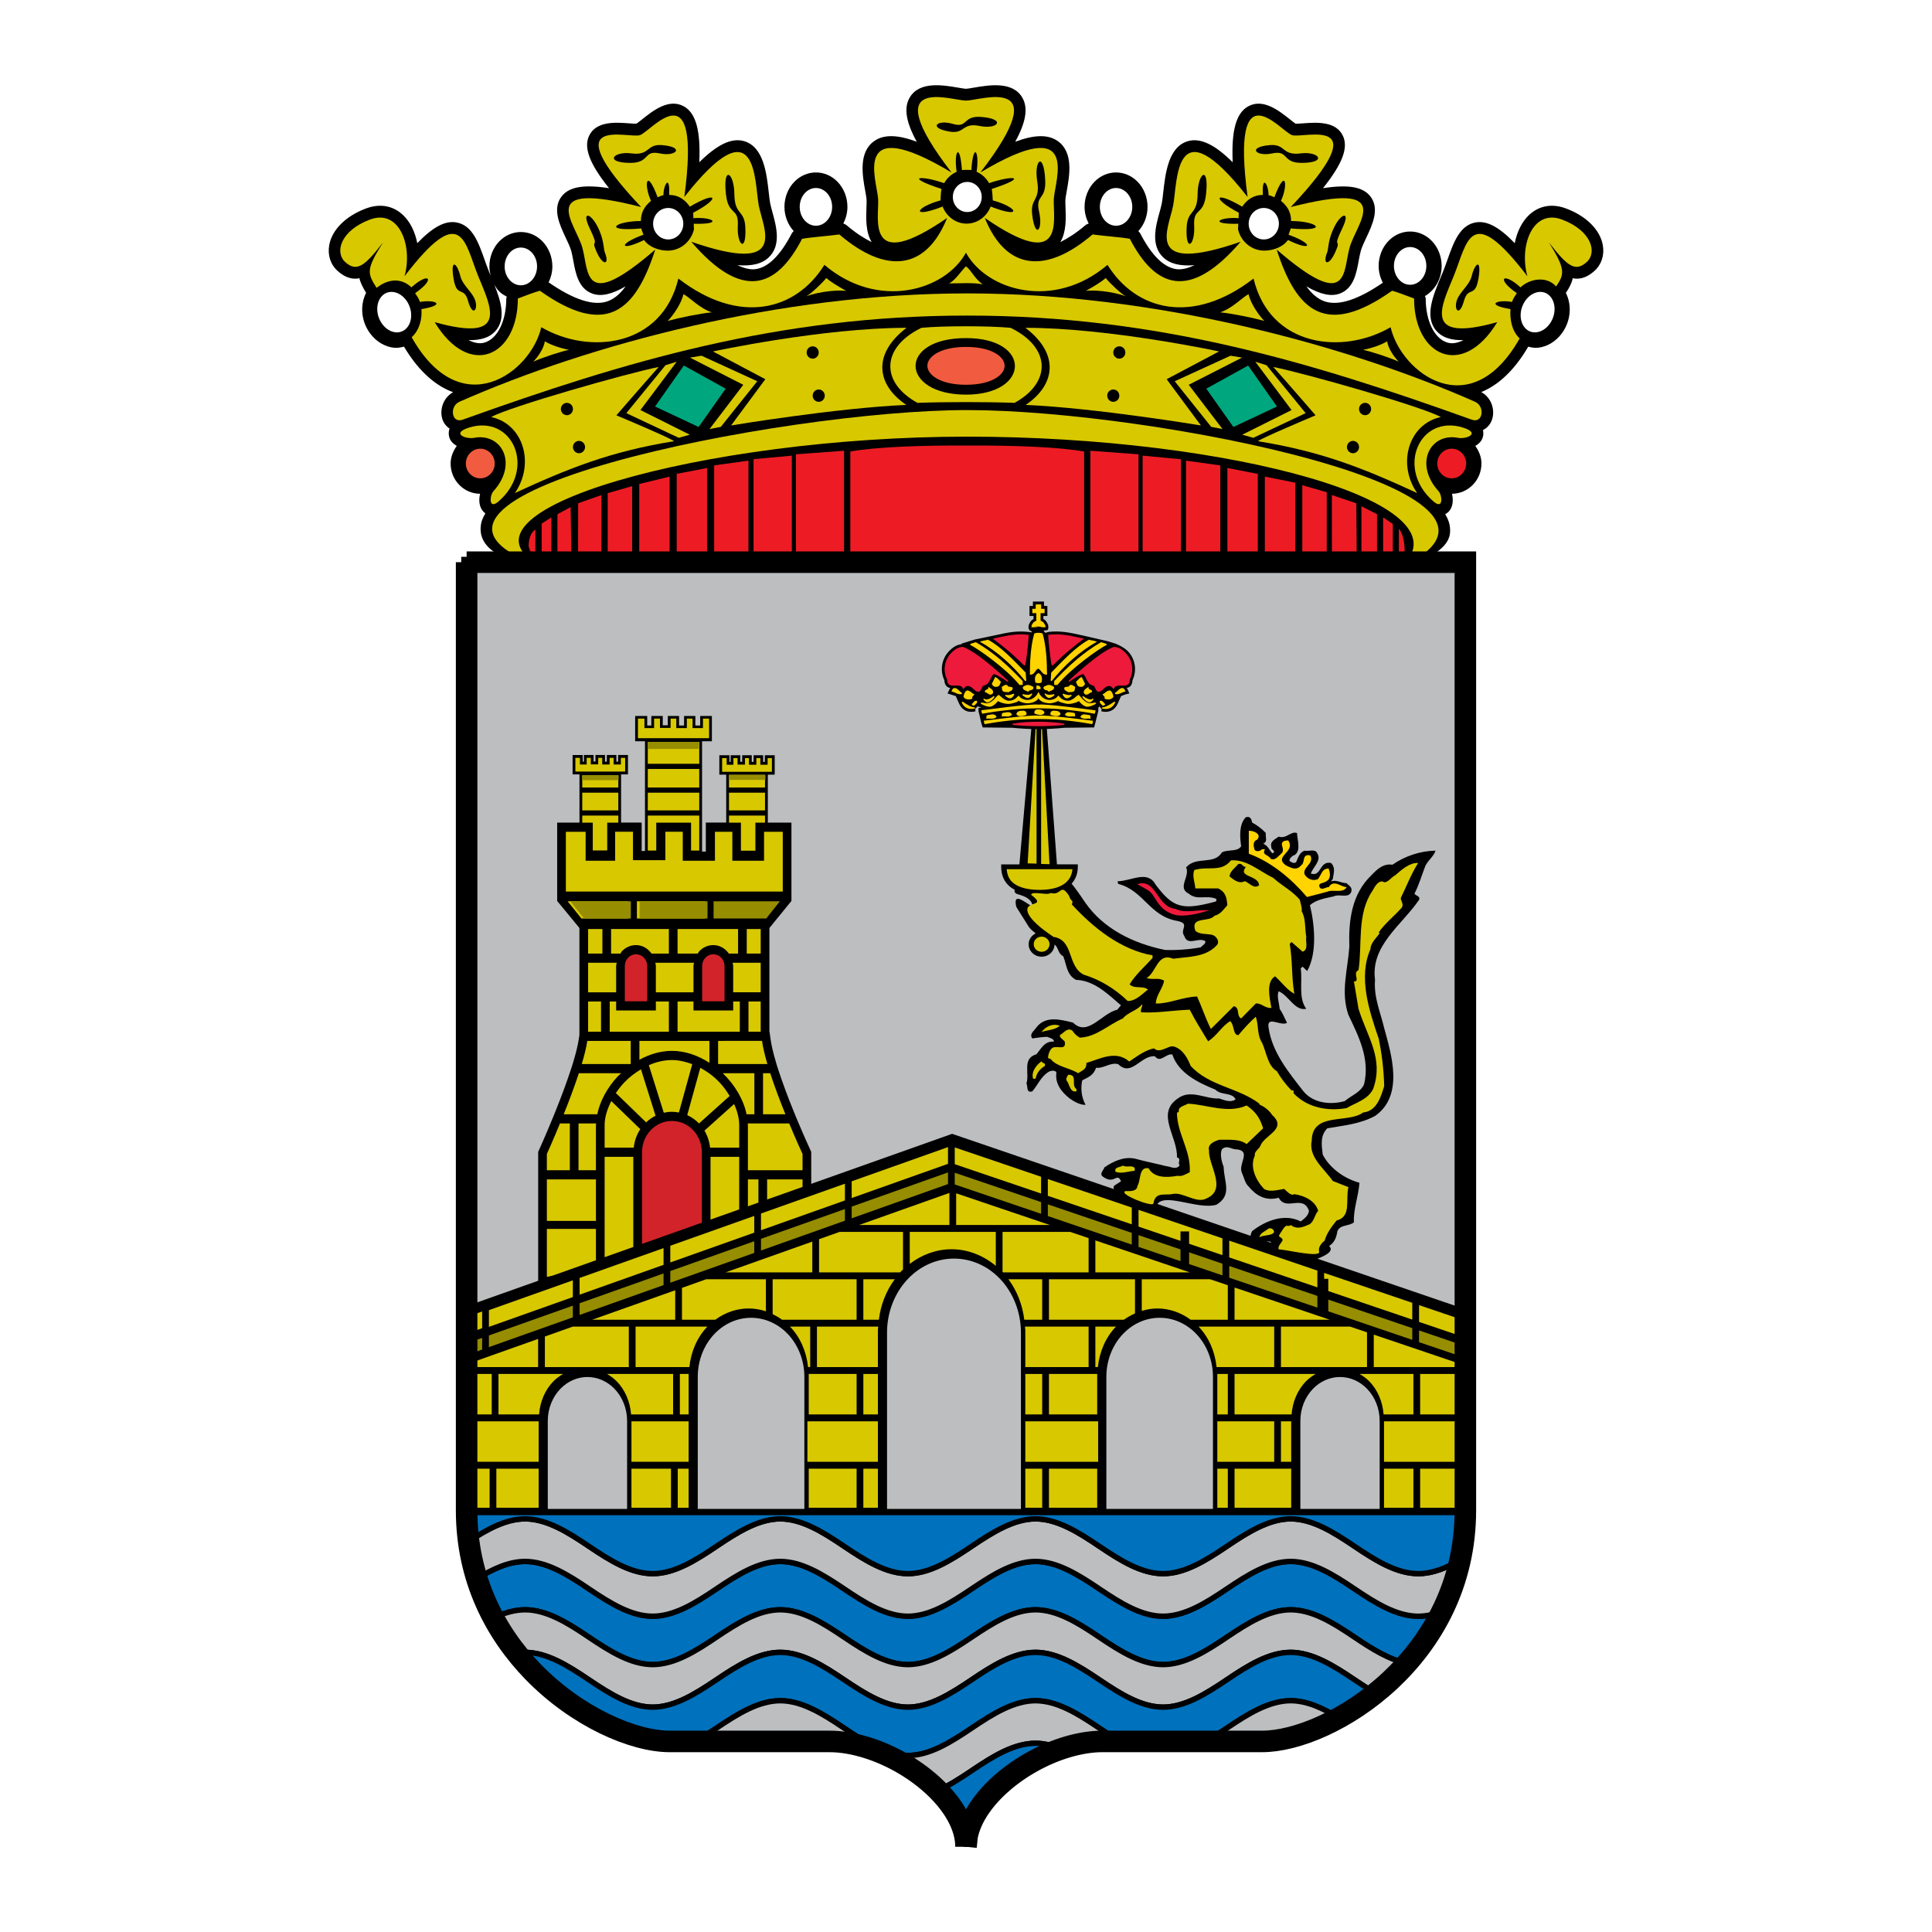 <?xml version="1.0" encoding="utf-8"?>
<!-- Generator: Adobe Illustrator 13.0.0, SVG Export Plug-In . SVG Version: 6.00 Build 14948)  -->
<!DOCTYPE svg PUBLIC "-//W3C//DTD SVG 1.0//EN" "http://www.w3.org/TR/2001/REC-SVG-20010904/DTD/svg10.dtd">
<svg version="1.0" id="Layer_1" xmlns="http://www.w3.org/2000/svg" xmlns:xlink="http://www.w3.org/1999/xlink" x="0px" y="0px"
	 width="192.756px" height="192.756px" viewBox="0 0 192.756 192.756" enable-background="new 0 0 192.756 192.756"
	 xml:space="preserve">
<g>
	<polygon fill-rule="evenodd" clip-rule="evenodd" fill="#FFFFFF" points="0,0 192.756,0 192.756,192.756 0,192.756 0,0 	"/>
	<path fill-rule="evenodd" clip-rule="evenodd" d="M159.912,24.449c-0.277-1.531-1.65-2.896-3.673-3.651
		c-1.385-0.518-2.696-0.284-3.692,0.659c-0.711,0.674-1.197,1.672-1.421,2.805c-1.561-1.619-2.764-2.255-3.872-2.075
		c-1.608,0.261-2.224,1.992-2.82,3.667c-0.146,0.415-0.299,0.843-0.464,1.249l-0.226,0.548c-0.771,1.851-1.645,3.949-0.448,5.345
		c0.569,0.665,1.444,0.968,2.715,0.939c-0.544,0.268-1.085,0.395-1.586,0.249c-1.305-0.379-2.182-2.148-2.182-4.401
		c0-0.089-0.057-0.159-0.074-0.243c0.985-0.58,1.664-1.704,1.664-3.009c0-0.948-0.363-1.862-0.997-2.508
		c-0.582-0.596-1.345-0.924-2.146-0.924c-0.8,0-1.562,0.328-2.146,0.924c-0.634,0.646-0.997,1.56-0.997,2.508
		c0,0.593,0.156,1.166,0.419,1.676c-2.462,1.69-4.423,2.334-5.807,1.861c-0.663-0.227-1.264-0.729-1.823-1.498
		c1.403,0.812,2.46,1.037,3.323,0.724c1.385-0.502,1.666-2.028,1.893-3.253c0.067-0.368,0.131-0.714,0.216-1.017
		c0.099-0.358,0.326-0.84,0.546-1.307c0.611-1.299,1.372-2.915,0.39-4.144c-0.742-0.929-2.163-1.187-4.709-0.799
		c1.95-2.44,2.536-4.03,1.994-5.207c-0.693-1.507-2.67-1.359-3.979-1.261c-0.265,0.02-0.589,0.041-0.75,0.035
		c-0.128-0.083-0.362-0.267-0.552-0.419c-1.079-0.863-2.712-2.168-4.22-1.286c-1.16,0.678-1.644,2.396-1.503,5.553
		c-1.809-1.792-3.242-2.464-4.476-2.102c-1.943,0.571-2.239,3.207-2.456,5.131c-0.046,0.418-0.09,0.813-0.142,1.077
		c-0.051,0.254-0.136,0.564-0.226,0.894c-0.381,1.377-0.899,3.263,0.354,4.476c0.675,0.653,1.691,0.911,3.146,0.79
		c-0.634,0.292-1.239,0.468-1.781,0.403c-1.272-0.152-2.501-1.358-3.653-3.584c-0.046-0.085-0.119-0.143-0.182-0.213
		c0.567-0.621,0.92-1.478,0.92-2.422c0-0.948-0.362-1.862-0.995-2.508c-0.584-0.596-1.347-0.924-2.147-0.924
		s-1.563,0.328-2.146,0.924c-0.634,0.646-0.996,1.56-0.996,2.508c0,0.588,0.154,1.154,0.411,1.66
		c-0.123,0.047-0.244,0.101-0.347,0.188c-0.872,0.747-1.696,1.271-2.485,1.671c0.617-1.016,0.563-2.42,0.522-3.438
		c-0.013-0.31-0.022-0.604-0.013-0.794c0.012-0.188,0.071-0.519,0.134-0.869c0.277-1.531,0.694-3.844-0.882-4.972
		c-0.948-0.678-2.318-0.67-4.259,0.06c1.087-1.983,1.303-3.381,0.709-4.403c-0.965-1.66-3.313-1.258-4.867-0.992
		c-0.271,0.046-0.641,0.11-0.753,0.11c-0.112,0-0.482-0.063-0.753-0.11C94.07,8.482,91.722,8.08,90.757,9.74
		c-0.593,1.022-0.378,2.42,0.709,4.403c-1.941-0.729-3.311-0.738-4.259-0.06c-1.576,1.128-1.159,3.442-0.882,4.973
		c0.063,0.351,0.123,0.681,0.133,0.869c0.011,0.191,0,0.484-0.013,0.794c-0.04,1.018-0.094,2.422,0.523,3.438
		c-0.79-0.4-1.613-0.924-2.484-1.671c-0.103-0.087-0.224-0.141-0.346-0.188c0.253-0.495,0.41-1.056,0.41-1.661
		c0-0.948-0.363-1.862-0.996-2.508c-0.583-0.596-1.345-0.924-2.146-0.924c-0.8,0-1.562,0.328-2.146,0.924
		c-0.633,0.646-0.996,1.56-0.996,2.508c0,0.907,0.34,1.777,0.924,2.417c-0.064,0.072-0.14,0.132-0.185,0.219
		c-1.154,2.226-2.384,3.432-3.654,3.584c-0.543,0.064-1.148-0.111-1.782-0.403c1.456,0.121,2.473-0.137,3.147-0.79
		c1.253-1.213,0.734-3.099,0.355-4.476c-0.091-0.33-0.176-0.641-0.226-0.895c-0.052-0.263-0.096-0.659-0.143-1.077
		c-0.216-1.925-0.512-4.561-2.455-5.131c-1.232-0.363-2.667,0.31-4.476,2.102c0.141-3.156-0.343-4.875-1.503-5.553
		c-1.508-0.882-3.14,0.423-4.22,1.286c-0.19,0.152-0.423,0.336-0.551,0.419c-0.161,0.006-0.486-0.015-0.749-0.035
		c-1.309-0.098-3.287-0.246-3.98,1.261c-0.541,1.177,0.044,2.767,1.995,5.207c-2.546-0.388-3.966-0.13-4.709,0.799
		c-0.982,1.229-0.221,2.845,0.39,4.145c0.22,0.466,0.446,0.948,0.546,1.306c0.084,0.303,0.148,0.649,0.216,1.017
		c0.226,1.225,0.507,2.751,1.892,3.253c0.864,0.313,1.92,0.088,3.323-0.724c-0.56,0.769-1.16,1.271-1.823,1.498
		c-1.394,0.477-3.373-0.175-5.862-1.896c0.232-0.478,0.375-1.014,0.375-1.591c0-0.948-0.363-1.861-0.996-2.507
		c-0.584-0.596-1.346-0.924-2.146-0.924c-0.801,0-1.563,0.329-2.146,0.924c-0.633,0.646-0.996,1.56-0.996,2.507
		c0,0.325,0.058,0.641,0.139,0.949l-0.176-0.426c-0.165-0.406-0.317-0.834-0.464-1.249c-0.596-1.675-1.211-3.407-2.819-3.667
		c-1.109-0.18-2.313,0.456-3.873,2.075c-0.224-1.133-0.709-2.131-1.421-2.805c-0.996-0.943-2.307-1.177-3.693-0.659
		c-2.022,0.756-3.394,2.121-3.671,3.651c-0.182,1.007,0.129,1.954,0.854,2.597c0.641,0.57,1.281,0.815,1.958,0.75
		c0.065-0.006,0.124-0.042,0.187-0.054c0.114,0.448,0.336,0.924,0.679,1.474c-0.618,1.213-0.517,2.81,0.399,4.047
		c0.613,0.829,1.497,1.352,2.424,1.436c0.331,0.029,0.646-0.036,0.956-0.115c1.605,2.693,3.353,3.984,4.902,4.546
		c-1.064,0.602-1.387,1.874-1.031,2.802c0.141,0.367,0.389,0.629,0.674,0.831c-0.107,0.3-0.092,0.586-0.041,0.8
		c0.104,0.438,0.407,0.719,0.762,0.93c-0.367,0.514-0.613,1.104-0.613,1.751c0,0.809,0.308,1.568,0.868,2.14
		c0.554,0.565,1.29,0.875,2.072,0.881c-0.144,0.62-0.112,1.311,0.329,1.782c0.023,0.025,0.094,0.095,0.202,0.17
		c-0.216,0.354-0.378,0.71-0.438,1.075c-0.525,3.15,4.016,3.872,5.527,4.412c0.569,0.203,17.575,0.158,17.679,0.158
		c0,0,13.5,0,13.586,0h11.722l17.139,0.038c0.086,0.001,12.392-0.038,12.496-0.038c0,0,13.637,0.083,14.154-0.158
		c3.257-1.51,4.741-2.407,4.317-4.403c-0.071-0.338-0.228-0.669-0.422-0.998c0.189-0.104,0.314-0.222,0.346-0.256
		c0.441-0.471,0.474-1.163,0.329-1.782c1.623-0.014,2.94-1.361,2.94-3.021c0-0.648-0.246-1.237-0.613-1.751
		c0.354-0.211,0.659-0.492,0.763-0.93c0.042-0.178,0.059-0.409,0.002-0.654c0.385-0.195,0.704-0.521,0.877-0.977
		c0.359-0.934,0.032-2.217-1.047-2.814c1.496-0.611,3.157-1.918,4.687-4.53c0.301,0.073,0.604,0.139,0.924,0.111
		c0.927-0.084,1.811-0.606,2.424-1.436c0.913-1.234,1.019-2.827,0.405-4.039c0.366-0.535,0.59-1.012,0.698-1.48
		c0.061,0.011,0.117,0.046,0.179,0.052c0.678,0.065,1.317-0.18,1.957-0.75C159.782,26.403,160.094,25.456,159.912,24.449
		L159.912,24.449z M49.329,28.425c0.14,0.239,0.298,0.467,0.49,0.663c0.22,0.224,0.484,0.371,0.747,0.516
		c-0.009,0.063-0.054,0.113-0.054,0.178c0,2.253-0.876,4.022-2.181,4.401c-0.501,0.146-1.042,0.019-1.586-0.249
		c1.271,0.028,2.146-0.274,2.715-0.939C50.492,31.792,49.983,30.065,49.329,28.425L49.329,28.425z"/>
	<path fill-rule="evenodd" clip-rule="evenodd" fill="#D8C800" d="M91.933,32.706c-4.02,1.949-4.12,5.436-0.402,7.487
		c2.813-0.102,6.88-0.102,9.694,0c3.718-2.051,3.617-5.538-0.402-7.487C98.712,32.501,94.043,32.501,91.933,32.706L91.933,32.706z"
		/>
	<path fill-rule="evenodd" clip-rule="evenodd" d="M96.377,39.373c6.409,0,6.609-5.641,0-5.641
		C89.521,33.731,89.823,39.373,96.377,39.373L96.377,39.373z"/>
	<path fill-rule="evenodd" clip-rule="evenodd" fill="#D8C800" d="M96.501,31.485c-18.868,0-34.143,4.574-50.347,10.39
		c-1.114,0.4-1.337-1.34-0.315-1.791c13.018-5.741,31.924-10.81,50.663-10.81c18.738,0,37.644,5.069,50.662,10.81
		c1.023,0.451,0.8,2.191-0.315,1.791C130.644,36.059,115.369,31.485,96.501,31.485L96.501,31.485z"/>
	<path fill-rule="evenodd" clip-rule="evenodd" fill="#D8C800" d="M96.501,43.565c-26.283,0-52.616,7.424-42.548,12.946
		c-19.325-6.903,24.09-15.598,42.548-15.598c18.457,0,59.436,8.143,43.36,15.598C146.682,50.161,122.785,43.565,96.501,43.565
		L96.501,43.565z"/>
	
		<polygon fill-rule="evenodd" clip-rule="evenodd" fill="#ED1C24" stroke="#000000" stroke-width="0.116" stroke-miterlimit="2.613" points="
		79.354,45.273 84.271,44.906 84.271,55.687 79.354,55.721 79.354,45.273 	"/>
	
		<polygon fill-rule="evenodd" clip-rule="evenodd" fill="#ED1C24" stroke="#000000" stroke-width="0.116" stroke-miterlimit="2.613" points="
		75.126,45.763 79.059,45.396 79.059,55.683 75.126,55.683 75.126,45.763 	"/>
	
		<polygon fill-rule="evenodd" clip-rule="evenodd" fill="#ED1C24" stroke="#000000" stroke-width="0.116" stroke-miterlimit="2.613" points="
		71.193,46.382 74.732,45.893 74.732,55.683 71.193,55.683 71.193,46.382 	"/>
	
		<polygon fill-rule="evenodd" clip-rule="evenodd" fill="#ED1C24" stroke="#000000" stroke-width="0.116" stroke-miterlimit="2.613" points="
		67.457,47.231 70.603,46.619 70.603,55.683 67.457,55.683 67.457,47.231 	"/>
	
		<polygon fill-rule="evenodd" clip-rule="evenodd" fill="#ED1C24" stroke="#000000" stroke-width="0.116" stroke-miterlimit="2.613" points="
		63.72,48.245 66.867,47.476 66.867,55.683 63.72,55.683 63.72,48.245 	"/>
	
		<polygon fill-rule="evenodd" clip-rule="evenodd" fill="#ED1C24" stroke="#000000" stroke-width="0.116" stroke-miterlimit="2.613" points="
		60.573,49.159 63.13,48.425 63.13,55.683 60.573,55.668 60.573,49.159 	"/>
	
		<polygon fill-rule="evenodd" clip-rule="evenodd" fill="#ED1C24" stroke="#000000" stroke-width="0.116" stroke-miterlimit="2.613" points="
		57.624,50.168 60.064,49.311 60.058,55.668 57.618,55.653 57.624,50.168 	"/>
	
		<polygon fill-rule="evenodd" clip-rule="evenodd" fill="#ED1C24" stroke="#000000" stroke-width="0.116" stroke-miterlimit="2.613" points="
		55.559,51.269 56.987,50.497 57.07,55.638 55.559,55.623 55.559,51.269 	"/>
	
		<polygon fill-rule="evenodd" clip-rule="evenodd" fill="#ED1C24" stroke="#000000" stroke-width="0.116" stroke-miterlimit="2.613" points="
		53.985,52.208 55.067,51.513 55.067,55.593 53.985,55.578 53.985,52.208 	"/>
	
		<path fill-rule="evenodd" clip-rule="evenodd" fill="#ED1C24" stroke="#000000" stroke-width="0.116" stroke-miterlimit="2.613" d="
		M52.688,54.495c0-1.489,0.788-1.744,0.788-1.744v2.665l-0.507-0.225C52.97,55.191,52.688,54.683,52.688,54.495L52.688,54.495z"/>
	
		<polygon fill-rule="evenodd" clip-rule="evenodd" fill="#ED1C24" stroke="#000000" stroke-width="0.116" stroke-miterlimit="2.613" points="
		113.648,45.273 108.731,44.906 108.731,55.687 113.648,55.721 113.648,45.273 	"/>
	
		<polygon fill-rule="evenodd" clip-rule="evenodd" fill="#ED1C24" stroke="#000000" stroke-width="0.116" stroke-miterlimit="2.613" points="
		117.876,45.763 113.942,45.396 113.942,55.683 117.876,55.683 117.876,45.763 	"/>
	
		<polygon fill-rule="evenodd" clip-rule="evenodd" fill="#ED1C24" stroke="#000000" stroke-width="0.116" stroke-miterlimit="2.613" points="
		121.809,46.382 118.271,45.893 118.271,55.683 121.809,55.683 121.809,46.382 	"/>
	
		<polygon fill-rule="evenodd" clip-rule="evenodd" fill="#ED1C24" stroke="#000000" stroke-width="0.116" stroke-miterlimit="2.613" points="
		125.546,47.231 122.399,46.619 122.399,55.683 125.546,55.683 125.546,47.231 	"/>
	
		<polygon fill-rule="evenodd" clip-rule="evenodd" fill="#ED1C24" stroke="#000000" stroke-width="0.116" stroke-miterlimit="2.613" points="
		129.283,48.109 126.137,47.476 126.137,55.683 129.283,55.683 129.283,48.109 	"/>
	
		<polygon fill-rule="evenodd" clip-rule="evenodd" fill="#ED1C24" stroke="#000000" stroke-width="0.116" stroke-miterlimit="2.613" points="
		132.429,49.066 129.873,48.333 129.873,55.683 132.429,55.668 132.429,49.066 	"/>
	
		<polygon fill-rule="evenodd" clip-rule="evenodd" fill="#ED1C24" stroke="#000000" stroke-width="0.116" stroke-miterlimit="2.613" points="
		135.379,50.168 132.822,49.311 132.83,55.668 135.419,55.653 135.379,50.168 	"/>
	
		<polygon fill-rule="evenodd" clip-rule="evenodd" fill="#ED1C24" stroke="#000000" stroke-width="0.116" stroke-miterlimit="2.613" points="
		137.444,51.269 135.772,50.412 135.772,55.638 137.444,55.623 137.444,51.269 	"/>
	
		<polygon fill-rule="evenodd" clip-rule="evenodd" fill="#ED1C24" stroke="#000000" stroke-width="0.116" stroke-miterlimit="2.613" points="
		139.018,52.242 137.937,51.513 137.937,55.593 139.018,55.578 139.018,52.242 	"/>
	
		<path fill-rule="evenodd" clip-rule="evenodd" fill="#ED1C24" stroke="#000000" stroke-width="0.116" stroke-miterlimit="2.613" d="
		M140.197,54.866c-0.029-1.743-0.688-2.272-0.688-2.272v2.939l0.431-0.087C139.939,55.446,140.203,55.224,140.197,54.866
		L140.197,54.866z"/>
	
		<path fill-rule="evenodd" clip-rule="evenodd" fill="#ED1C24" stroke="#000000" stroke-width="0.116" stroke-miterlimit="2.613" d="
		M96.501,44.395c4.604-0.028,9.227,0.145,11.722,0.604v10.684H96.501H84.779V44.999C87.273,44.539,91.897,44.366,96.501,44.395
		L96.501,44.395z"/>
	<path fill-rule="evenodd" clip-rule="evenodd" fill="#D8C800" d="M96.377,10.038c-1.432,0-9.097-2.768-1.437,7.174
		c-10.103-6.041-7.439,0.755-7.328,2.642c0.111,1.888-1.333,7.551,6.883,1.888c-2.133,5.291-6.146,5.594-10.755,1.648
		c-1.096,0.156-2.895,0.28-3.717,0.436c-2.526,4.875-5.946,6.241-11.054,0.294c9.751,3.371,7.199-1.246,6.738-3.595
		c-0.46-2.348-0.063-10.266-7.43-0.873c1.727-13.046-3.274-6.563-4.425-6.172c-1.151,0.392-8.747-2.218,0.115,7.176
		c-10.704-2.74-6.561,1.565-5.87,4.044c0.69,2.479,0.025,6.466,7.276,0.204c-2,6.225-4.938,8.76-11.515,4.101
		c-0.548,0.155-1.37,0.466-2.193,0.777c0,5.747-4.824,8.081-8.299,2.358c7.548,2.118,5.565-1.597,4.349-4.586
		c-1.387-3.409-1.623-7.484-7.354,0.007c0.841-3.023-0.516-6.753-3.451-5.656s-3.551,3.278-2.456,4.251
		c1.13,1.005,1.922,0.417,3.758-1.968c-1.673,2.673-1.6,3.041-0.638,4.531c1.374-1.071,2.64-0.86,3.474-0.047
		c1.713-1.565,2.491-0.897,0.368,0.579c0.185,0.277,0.375,0.544,0.479,0.873c1.55-0.269,2.692,0.299,0.15,0.715
		c0.083,0.962-0.184,2.095-0.973,2.807c4.905,8.712,11.893,3.553,12.933-1c4.796,2.795,12.042,1.973,13.677-4.855
		c6.096,4.704,11.745,3.187,14.569-1.366c5.352,4.552,12.042,2.58,14.122-1.214c2.081,3.793,8.772,5.766,14.123,1.214
		c2.825,4.552,8.474,6.07,14.569,1.366c1.636,6.829,8.881,7.651,13.677,4.855c1.041,4.552,7.97,9.827,12.876,1.115
		c-0.789-0.711-0.998-1.959-0.916-2.922c-2.542-0.416-1.399-0.983,0.149-0.715c0.106-0.329,0.296-0.596,0.481-0.873
		c-2.123-1.476-1.347-2.144,0.367-0.579c0.835-0.813,2.557-1.213,3.552-0.095c0.847-1.22,0.957-1.717-0.716-4.39
		c1.837,2.385,2.629,2.973,3.759,1.968c1.096-0.973,0.479-3.154-2.456-4.251c-2.936-1.097-4.292,2.633-3.451,5.656
		c-5.731-7.491-5.966-3.417-7.354-0.007c-1.217,2.989-3.199,6.704,4.349,4.586c-3.475,5.722-8.3,3.388-8.3-2.358
		c-0.822-0.311-1.645-0.622-2.192-0.777c-6.576,4.659-9.514,2.124-11.515-4.101c7.252,6.262,6.586,2.275,7.276-0.204
		c0.69-2.479,4.834-6.784-5.871-4.044c8.863-9.394,1.266-6.784,0.115-7.176c-1.15-0.391-6.15-6.874-4.424,6.172
		c-7.367-9.394-6.97-1.476-7.43,0.873c-0.461,2.349-3.014,6.965,6.737,3.595c-5.106,5.947-8.526,4.581-11.054-0.294
		c-0.822-0.156-2.62-0.28-3.717-0.436c-4.608,3.946-8.621,3.643-10.755-1.648c8.216,5.663,6.772,0,6.884-1.888
		c0.11-1.887,2.775-8.683-7.328-2.642C105.476,7.27,97.81,10.038,96.377,10.038L96.377,10.038z"/>
	<polygon fill-rule="evenodd" clip-rule="evenodd" fill="#D8C800" points="68.82,43.372 67.715,43.68 62.49,41.219 66.396,36.438 
		67.514,36.09 63.896,40.911 68.82,43.372 	"/>
	<polygon fill-rule="evenodd" clip-rule="evenodd" fill="#D8C800" points="70.788,42.806 71.914,42.588 75.553,38.038 
		69.989,35.489 68.834,35.677 74.156,38.391 70.788,42.806 	"/>
	
		<path fill-rule="evenodd" clip-rule="evenodd" fill="#F15B40" stroke="#000000" stroke-width="0.737" stroke-miterlimit="2.613" d="
		M96.377,38.757c5.604,0,5.651-4.513,0-4.513S90.774,38.757,96.377,38.757L96.377,38.757z"/>
	<path fill-rule="evenodd" clip-rule="evenodd" fill="#D8C800" d="M71.131,35.064l5.226,2.77l-3.417,4.615
		c0,0,10.451-1.743,17.485-2.051c-2.914-1.949-3.47-5.026,0.023-7.692C82.084,32.706,71.131,35.064,71.131,35.064L71.131,35.064z"/>
	<path fill-rule="evenodd" clip-rule="evenodd" d="M80.478,35.167c0-0.34,0.27-0.615,0.603-0.615c0.333,0,0.603,0.275,0.603,0.615
		s-0.27,0.616-0.603,0.616C80.747,35.783,80.478,35.507,80.478,35.167L80.478,35.167z"/>
	<path fill-rule="evenodd" clip-rule="evenodd" d="M81.08,39.475c0-0.34,0.27-0.615,0.603-0.615c0.333,0,0.604,0.275,0.604,0.615
		s-0.27,0.616-0.604,0.616C81.35,40.091,81.08,39.815,81.08,39.475L81.08,39.475z"/>
	
		<polygon fill-rule="evenodd" clip-rule="evenodd" fill="#00A77E" stroke="#000000" stroke-width="0.737" stroke-miterlimit="2.613" points="
		68.117,35.988 64.801,40.706 69.825,43.065 72.94,38.654 68.117,35.988 	"/>
	<path fill-rule="evenodd" clip-rule="evenodd" fill="#D8C800" d="M65.72,36.611c-3.376,0.688-14.856,3.963-16.714,4.997
		c3.208,0.689,4.39,4.652,2.364,7.582c5.234-2.412,9.454-4.135,15.869-5.169c0-0.172-5.74-2.585-5.74-2.585
		S64.032,38.506,65.72,36.611L65.72,36.611z"/>
	<path fill-rule="evenodd" clip-rule="evenodd" d="M55.958,40.809c0-0.34,0.27-0.616,0.603-0.616s0.603,0.275,0.603,0.616
		c0,0.339-0.27,0.615-0.603,0.615S55.958,41.148,55.958,40.809L55.958,40.809z"/>
	<path fill-rule="evenodd" clip-rule="evenodd" d="M57.164,44.603c0-0.339,0.27-0.615,0.603-0.615s0.603,0.275,0.603,0.615
		c0,0.341-0.27,0.616-0.603,0.616S57.164,44.943,57.164,44.603L57.164,44.603z"/>
	<path fill-rule="evenodd" clip-rule="evenodd" fill="#D8C800" d="M46.813,42.654c4.321-1.333,6.733,4.103,2.914,7.385
		c-0.999,0.858-0.87-0.621-0.502-1.025c2.513-2.769,0.804-5.846-1.909-5.333C46.432,43.847,44.963,43.226,46.813,42.654
		L46.813,42.654z"/>
	
		<path fill-rule="evenodd" clip-rule="evenodd" fill="#F15B40" stroke="#000000" stroke-width="0.737" stroke-miterlimit="2.613" d="
		M46.109,46.245c0-1.02,0.81-1.847,1.809-1.847s1.809,0.827,1.809,1.847c0,1.02-0.81,1.846-1.809,1.846S46.109,47.264,46.109,46.245
		L46.109,46.245z"/>
	<polygon fill-rule="evenodd" clip-rule="evenodd" fill="#D8C800" points="123.936,43.372 125.042,43.68 130.266,41.219 
		126.361,36.438 125.242,36.09 128.859,40.911 123.936,43.372 	"/>
	<polygon fill-rule="evenodd" clip-rule="evenodd" fill="#D8C800" points="121.967,42.806 120.842,42.588 117.203,38.038 
		122.767,35.489 123.921,35.677 118.599,38.391 121.967,42.806 	"/>
	<path fill-rule="evenodd" clip-rule="evenodd" fill="#D8C800" d="M121.624,35.064l-5.226,2.77l3.417,4.615
		c0,0-10.451-1.743-17.485-2.051c2.914-1.949,3.471-5.026-0.023-7.692C110.671,32.706,121.624,35.064,121.624,35.064L121.624,35.064
		z"/>
	<path fill-rule="evenodd" clip-rule="evenodd" d="M112.278,35.167c0-0.34-0.27-0.615-0.603-0.615s-0.604,0.275-0.604,0.615
		s0.271,0.616,0.604,0.616S112.278,35.507,112.278,35.167L112.278,35.167z"/>
	<path fill-rule="evenodd" clip-rule="evenodd" d="M111.676,39.475c0-0.34-0.27-0.615-0.604-0.615c-0.332,0-0.603,0.275-0.603,0.615
		s0.271,0.616,0.603,0.616C111.406,40.091,111.676,39.815,111.676,39.475L111.676,39.475z"/>
	
		<polygon fill-rule="evenodd" clip-rule="evenodd" fill="#00A77E" stroke="#000000" stroke-width="0.737" stroke-miterlimit="2.613" points="
		124.639,35.988 127.955,40.706 122.931,43.065 119.815,38.654 124.639,35.988 	"/>
	<path fill-rule="evenodd" clip-rule="evenodd" fill="#D8C800" d="M127.036,36.611c3.376,0.688,14.856,3.963,16.714,4.997
		c-3.208,0.689-4.39,4.652-2.363,7.582c-5.234-2.412-9.455-4.135-15.871-5.169c0-0.172,5.74-2.585,5.74-2.585
		S128.724,38.506,127.036,36.611L127.036,36.611z"/>
	<path fill-rule="evenodd" clip-rule="evenodd" d="M136.798,40.809c0-0.34-0.27-0.616-0.603-0.616c-0.332,0-0.604,0.275-0.604,0.616
		c0,0.339,0.271,0.615,0.604,0.615C136.528,41.424,136.798,41.148,136.798,40.809L136.798,40.809z"/>
	<path fill-rule="evenodd" clip-rule="evenodd" d="M135.592,44.603c0-0.339-0.27-0.615-0.603-0.615s-0.603,0.275-0.603,0.615
		c0,0.341,0.27,0.616,0.603,0.616S135.592,44.943,135.592,44.603L135.592,44.603z"/>
	<path fill-rule="evenodd" clip-rule="evenodd" fill="#D8C800" d="M145.942,42.654c-4.32-1.333-6.732,4.103-2.914,7.385
		c0.999,0.858,0.87-0.621,0.503-1.025c-2.513-2.769-0.805-5.846,1.909-5.333C146.324,43.847,147.793,43.226,145.942,42.654
		L145.942,42.654z"/>
	
		<path fill-rule="evenodd" clip-rule="evenodd" fill="#ED1C24" stroke="#000000" stroke-width="0.737" stroke-miterlimit="2.613" d="
		M143.028,46.245c0-1.02,0.81-1.847,1.809-1.847c0.998,0,1.81,0.827,1.81,1.847c0,1.02-0.812,1.846-1.81,1.846
		C143.838,48.09,143.028,47.264,143.028,46.245L143.028,46.245z"/>
	<path fill-rule="evenodd" clip-rule="evenodd" fill="#D8C800" d="M54.358,34.051c-0.104,0.749-0.733,1.604-1.152,2.032
		c0.943-0.428,2.934-1.069,3.562-1.176C55.721,34.692,54.883,34.372,54.358,34.051L54.358,34.051z"/>
	<path fill-rule="evenodd" clip-rule="evenodd" fill="#D8C800" d="M68.187,29.346c-0.209,0.962-1.047,2.139-1.572,2.674
		c1.153-0.321,3.248-0.749,4.4-0.856C69.758,30.736,68.816,29.667,68.187,29.346L68.187,29.346z"/>
	<path fill-rule="evenodd" clip-rule="evenodd" fill="#D8C800" d="M82.434,27.742c-0.418,0.535-1.571,1.604-1.99,1.818
		c1.467-0.535,3.352-0.642,3.981-0.535C83.482,28.491,82.958,28.169,82.434,27.742L82.434,27.742z"/>
	<path fill-rule="evenodd" clip-rule="evenodd" fill="#D8C800" d="M96.377,26.565c-0.535,0.535-1.058,1.39-1.687,1.711
		c1.047,0,2.619-0.107,3.352,0.107C97.1,27.635,97.017,27.1,96.377,26.565L96.377,26.565z"/>
	<path fill-rule="evenodd" clip-rule="evenodd" fill="#D8C800" d="M138.396,34.051c0.104,0.749,0.733,1.604,1.152,2.032
		c-0.942-0.428-2.934-1.069-3.562-1.176C137.034,34.692,137.873,34.372,138.396,34.051L138.396,34.051z"/>
	<path fill-rule="evenodd" clip-rule="evenodd" fill="#D8C800" d="M124.568,29.346c0.21,0.962,1.049,2.139,1.571,2.674
		c-1.151-0.321-3.248-0.749-4.399-0.856C122.997,30.736,123.939,29.667,124.568,29.346L124.568,29.346z"/>
	<path fill-rule="evenodd" clip-rule="evenodd" fill="#D8C800" d="M110.322,27.742c0.419,0.535,1.57,1.604,1.99,1.818
		c-1.467-0.535-3.354-0.642-3.982-0.535C109.273,28.491,109.798,28.169,110.322,27.742L110.322,27.742z"/>
	<path fill-rule="evenodd" clip-rule="evenodd" d="M46.701,30.034c-0.426-1.544-1.124-0.243-1.453-2.251s0.337-1.621,0.686-0.214
		c0.229,0.925,1.267,1.606,1.506,2.505C47.679,30.973,47.126,31.579,46.701,30.034L46.701,30.034z"/>
	<path fill-rule="evenodd" clip-rule="evenodd" d="M58.811,22.726c-0.796-1.668,0.086-1.504,0.783-0.16s0.604,2.267,0.751,2.626
		c0.501,1.224-0.18,1.411-0.837-0.098S59.938,25.085,58.811,22.726L58.811,22.726z"/>
	<path fill-rule="evenodd" clip-rule="evenodd" d="M63.003,15.305c-1.88-0.237-2.715,0.946-0.105,0.946
		c1.987,0,1.253-1.302,2.924-0.946c1.67,0.355,2.522-0.654,0.209-0.829C64.464,14.358,64.882,15.541,63.003,15.305L63.003,15.305z"
		/>
	<path fill-rule="evenodd" clip-rule="evenodd" d="M73.268,19.366c-0.021-2.144-1.16-2.939-0.842-0.002
		c0.242,2.235,1.292,1.251,1.186,3.174c-0.107,1.922,0.879,2.757,0.75,0.133C74.276,20.895,73.29,21.509,73.268,19.366
		L73.268,19.366z"/>
	<path fill-rule="evenodd" clip-rule="evenodd" fill="#D8C800" d="M89.397,18.059c0.328-2.034-0.621-3.024-0.797-0.178
		c-0.133,2.167,1.021,1.454,0.607,3.252c-0.414,1.799,0.385,2.795,0.689,0.284C90.103,19.716,89.07,20.092,89.397,18.059
		L89.397,18.059z"/>
	<path fill-rule="evenodd" clip-rule="evenodd" d="M97.755,12.57c1.795,0.371,2.668-0.705,0.156-0.903
		c-1.912-0.152-1.283,1.157-2.87,0.688s-2.466,0.437-0.25,0.781C96.292,13.369,95.959,12.199,97.755,12.57L97.755,12.57z"/>
	<path fill-rule="evenodd" clip-rule="evenodd" d="M68.823,20.62c2.819-1.657,3.055-0.818,0.34,0.602l0.015,0.547
		c1.937-0.157,3.077,0.633,0.034,0.556l0.025,0.56c-0.288,1.217-1.35,2.121-2.616,2.121c-0.897,0-1.877-0.364-2.366-1.061
		c-2.402,1.184-2.667,0.418-0.056-0.529c-0.059-0.152-0.181-0.462-0.214-0.625c-3.967,0.355-2.653-0.739-0.043-0.739
		c0-0.886,0.389-1.504,1.013-2.014c-0.73-1.539-0.491-3.43,0.658-0.354c0.199-0.089,0.358-0.172,0.579-0.208
		c0-1.065,0.674-2.159,0.569-0.028C67.671,19.447,68.336,19.906,68.823,20.62L68.823,20.62z"/>
	<path fill-rule="evenodd" clip-rule="evenodd" d="M103.481,18.059c-0.327-2.034,0.622-3.024,0.797-0.178
		c0.134,2.167-1.021,1.454-0.606,3.252c0.413,1.799-0.386,2.795-0.69,0.284C102.776,19.716,103.81,20.092,103.481,18.059
		L103.481,18.059z"/>
	<path fill-rule="evenodd" clip-rule="evenodd" d="M96.439,22.312c-1.092,0-2.012-0.716-2.396-1.704
		c-3.223,1.255-2.73,0.071-0.212-0.615c0-0.212,0.056-0.943,0.101-1.142c-3.827-1.256-2.048-1.376,0.269-0.577
		c0.28-0.504,0.722-0.905,1.243-1.135c-0.302-2.055,0.327-3.023,0.529-0.169c0.156-0.03,0.778-0.03,0.935,0
		c0.202-2.854,0.832-1.886,0.529,0.169c0.521,0.23,0.963,0.631,1.243,1.135c2.316-0.799,4.095-0.679,0.268,0.577
		c0.046,0.198,0.101,0.929,0.101,1.142c2.519,0.686,3.012,1.87-0.211,0.615C98.452,21.595,97.532,22.312,96.439,22.312
		L96.439,22.312z"/>
	<path fill-rule="evenodd" clip-rule="evenodd" d="M146.056,30.034c0.425-1.544,1.123-0.243,1.452-2.251s-0.338-1.621-0.686-0.214
		c-0.229,0.925-1.267,1.606-1.507,2.505C145.076,30.973,145.629,31.579,146.056,30.034L146.056,30.034z"/>
	<path fill-rule="evenodd" clip-rule="evenodd" d="M133.944,22.726c0.797-1.668-0.086-1.504-0.782-0.16s-0.604,2.267-0.752,2.626
		c-0.5,1.224,0.182,1.411,0.839-0.098C133.905,23.586,132.817,25.085,133.944,22.726L133.944,22.726z"/>
	<path fill-rule="evenodd" clip-rule="evenodd" d="M129.753,15.305c1.88-0.237,2.715,0.946,0.104,0.946
		c-1.986,0-1.253-1.302-2.924-0.946c-1.67,0.355-2.522-0.654-0.209-0.829C128.291,14.358,127.873,15.541,129.753,15.305
		L129.753,15.305z"/>
	<path fill-rule="evenodd" clip-rule="evenodd" d="M119.486,19.366c0.023-2.144,1.161-2.939,0.843-0.002
		c-0.242,2.235-1.292,1.251-1.186,3.174c0.106,1.922-0.879,2.757-0.751,0.133C118.479,20.895,119.466,21.509,119.486,19.366
		L119.486,19.366z"/>
	<path fill-rule="evenodd" clip-rule="evenodd" d="M123.932,20.62c-2.818-1.657-3.054-0.818-0.339,0.602l-0.017,0.547
		c-1.936-0.157-3.076,0.633-0.032,0.556l-0.025,0.56c0.288,1.217,1.35,2.121,2.615,2.121c0.896,0,1.877-0.364,2.366-1.061
		c2.402,1.184,2.666,0.418,0.056-0.529c0.06-0.152,0.182-0.462,0.214-0.625c3.968,0.355,2.654-0.739,0.044-0.739
		c0-0.886-0.389-1.504-1.013-2.014c0.73-1.539,0.49-3.43-0.658-0.354c-0.2-0.089-0.358-0.172-0.579-0.208
		c0-1.065-0.674-2.159-0.569-0.028C125.085,19.447,124.42,19.906,123.932,20.62L123.932,20.62z"/>
	
		<path fill-rule="evenodd" clip-rule="evenodd" fill="#FFFFFF" stroke="#000000" stroke-width="0.737" stroke-miterlimit="2.613" d="
		M154.895,32.552c0.788-1.064,0.761-2.558-0.061-3.337c-0.821-0.779-2.127-0.547-2.915,0.518s-0.76,2.558,0.062,3.336
		C152.802,33.848,154.106,33.617,154.895,32.552L154.895,32.552z"/>
	
		<path fill-rule="evenodd" clip-rule="evenodd" fill="#FFFFFF" stroke="#000000" stroke-width="0.737" stroke-miterlimit="2.613" d="
		M64.792,22.32c0-1.071,0.84-1.939,1.876-1.939s1.875,0.868,1.875,1.939c0,1.07-0.839,1.939-1.875,1.939S64.792,23.391,64.792,22.32
		L64.792,22.32z"/>
	
		<path fill-rule="evenodd" clip-rule="evenodd" fill="#FFFFFF" stroke="#000000" stroke-width="0.737" stroke-miterlimit="2.613" d="
		M94.695,19.653c0-1.033,0.81-1.87,1.81-1.87c0.999,0,1.81,0.837,1.81,1.87c0,1.033-0.811,1.87-1.81,1.87
		C95.505,21.523,94.695,20.686,94.695,19.653L94.695,19.653z"/>
	
		<path fill-rule="evenodd" clip-rule="evenodd" fill="#FFFFFF" stroke="#000000" stroke-width="0.737" stroke-miterlimit="2.613" d="
		M37.843,32.552c-0.788-1.064-0.761-2.558,0.062-3.337c0.821-0.779,2.126-0.547,2.915,0.518c0.787,1.064,0.76,2.558-0.062,3.336
		C39.936,33.848,38.631,33.617,37.843,32.552L37.843,32.552z"/>
	
		<path fill-rule="evenodd" clip-rule="evenodd" fill="#FFFFFF" stroke="#000000" stroke-width="0.737" stroke-miterlimit="2.613" d="
		M49.979,26.58c0-1.243,0.889-2.251,1.986-2.251s1.986,1.008,1.986,2.251c0,1.244-0.889,2.251-1.986,2.251
		S49.979,27.824,49.979,26.58L49.979,26.58z"/>
	
		<path fill-rule="evenodd" clip-rule="evenodd" fill="#FFFFFF" stroke="#000000" stroke-width="0.737" stroke-miterlimit="2.613" d="
		M79.419,20.639c0-1.244,0.89-2.251,1.986-2.251c1.098,0,1.987,1.008,1.987,2.251c0,1.243-0.889,2.251-1.987,2.251
		C80.309,22.89,79.419,21.882,79.419,20.639L79.419,20.639z"/>
	
		<path fill-rule="evenodd" clip-rule="evenodd" fill="#FFFFFF" stroke="#000000" stroke-width="0.737" stroke-miterlimit="2.613" d="
		M124.212,22.32c0-1.071,0.84-1.939,1.875-1.939c1.036,0,1.877,0.868,1.877,1.939c0,1.07-0.841,1.939-1.877,1.939
		C125.052,24.259,124.212,23.391,124.212,22.32L124.212,22.32z"/>
	
		<path fill-rule="evenodd" clip-rule="evenodd" fill="#FFFFFF" stroke="#000000" stroke-width="0.737" stroke-miterlimit="2.613" d="
		M138.704,26.53c0-1.244,0.889-2.251,1.986-2.251c1.097,0,1.986,1.007,1.986,2.251c0,1.243-0.89,2.251-1.986,2.251
		C139.593,28.781,138.704,27.773,138.704,26.53L138.704,26.53z"/>
	
		<path fill-rule="evenodd" clip-rule="evenodd" fill="#FFFFFF" stroke="#000000" stroke-width="0.737" stroke-miterlimit="2.613" d="
		M109.363,20.639c0-1.244,0.889-2.251,1.986-2.251c1.097,0,1.987,1.008,1.987,2.251c0,1.243-0.891,2.251-1.987,2.251
		C110.252,22.89,109.363,21.882,109.363,20.639L109.363,20.639z"/>
	
		<polygon fill-rule="evenodd" clip-rule="evenodd" fill="#BCBEC0" stroke="#000000" stroke-width="1.074" stroke-miterlimit="2.613" points="
		46.555,56.09 46.555,150.686 146.2,150.686 146.2,56.09 46.555,56.09 	"/>
	<path fill-rule="evenodd" clip-rule="evenodd" d="M80.847,114.728c-0.005-0.013-0.596-1.286-1.316-3.011l-0.188-0.452l-0.185-0.455
		c-0.604-1.489-1.105-2.847-1.491-4.031l-0.155-0.478l-0.121-0.413c-0.252-0.855-0.422-1.589-0.506-2.178l-0.111-0.781h-0.011
		V92.587l2.199-2.699v-7.816h-2.356v-4.786h0.409h0.278v-0.284v-1.368v-0.284h-0.278h-0.428h-0.278v0.284v0.379h-0.171v-0.379
		v-0.284h-0.278h-0.398h-0.278v0.284v0.379h-0.182v-0.381V75.35h-0.278h-0.398h-0.278v0.283v0.368h-0.187v-0.368V75.35h-0.277
		h-0.409h-0.278v0.283v0.381h-0.12v-0.379v-0.284h-0.278h-0.454h-0.277v0.284v1.368v0.284h0.277h0.409v4.781h-2.033v2.892l-0.378,0
		v-0.1V73.958h0.704h0.278v-0.284v-1.956v-0.283h-0.278h-0.611h-0.278v0.283v0.665h-0.483v-0.665v-0.283h-0.278h-0.569h-0.278v0.283
		v0.665h-0.44h-0.058v-0.666v-0.283h-0.277h-0.57h-0.278v0.283v0.647h-0.504v-0.647v-0.283h-0.278H65.26h-0.277v0.283v0.666h-0.41
		v-0.665v-0.283h-0.278h-0.647H63.37v0.283v1.956v0.284h0.278h0.703v10.901v0.046H64.02v-2.837h-2.055v-4.805h0.409h0.278v-0.284
		v-1.369v-0.284h-0.278h-0.428h-0.278v0.284v0.38h-0.171v-0.38v-0.284h-0.278h-0.398h-0.278v0.284v0.38h-0.181V75.61v-0.284h-0.278
		h-0.399h-0.278v0.284v0.368h-0.186V75.61v-0.284h-0.278h-0.409h-0.278v0.284v0.381h-0.12v-0.38v-0.284h-0.277h-0.454h-0.277v0.284
		v1.369v0.284h0.277h0.409v4.809h-2.225v7.816l2.22,2.699v10.347v0.314l-0.069,0.454c-0.091,0.592-0.267,1.324-0.524,2.18
		l-0.12,0.398l-0.163,0.495c-0.386,1.176-0.887,2.534-1.49,4.037l-0.181,0.45l-0.188,0.458c-0.71,1.724-1.289,3.001-1.295,3.014
		l-0.085,0.188v0.209v13.122l27.242-4.371v-8.751v-0.214L80.847,114.728L80.847,114.728z"/>
	<path fill-rule="evenodd" clip-rule="evenodd" fill="#D8C800" d="M70.282,112.804l2.96-2.657c0.325,0.717,0.509,1.438,0.509,2.093
		v2.263h-2.906C70.776,113.883,70.586,113.305,70.282,112.804L70.282,112.804z"/>
	<path fill-rule="evenodd" clip-rule="evenodd" fill="#D8C800" d="M68.565,111.258l1.305-4.723c0.681,0.368,1.334,0.841,1.92,1.459
		c0.395,0.419,0.72,0.879,1.007,1.35l-3.057,2.745C69.402,111.74,69.005,111.457,68.565,111.258L68.565,111.258z"/>
	<path fill-rule="evenodd" clip-rule="evenodd" fill="#D8C800" d="M67.038,110.923c-0.277,0-0.548,0.035-0.813,0.094l-1.492-4.748
		c0.746-0.321,1.522-0.508,2.305-0.508c0.688,0,1.367,0.163,2.029,0.411l-1.332,4.824C67.508,110.953,67.276,110.923,67.038,110.923
		L67.038,110.923z"/>
	<path fill-rule="evenodd" clip-rule="evenodd" fill="#D8C800" d="M64.464,111.978l-3.021-2.924c0.248-0.368,0.527-0.726,0.843-1.06
		c0.511-0.541,1.078-0.957,1.665-1.308l1.455,4.63C65.064,111.483,64.75,111.706,64.464,111.978L64.464,111.978z"/>
	<path fill-rule="evenodd" clip-rule="evenodd" fill="#D8C800" d="M63.229,114.502h-2.905v-2.263c0-0.742,0.25-1.572,0.664-2.385
		l2.895,2.803C63.518,113.204,63.301,113.834,63.229,114.502L63.229,114.502z"/>
	<polygon fill-rule="evenodd" clip-rule="evenodd" fill="#D8C800" points="75.668,123.817 74.618,124.03 74.618,117.67 
		75.668,117.67 75.668,123.817 	"/>
	<path fill-rule="evenodd" clip-rule="evenodd" fill="#D8C800" d="M70.779,103.851v2.187c-1.117-0.72-2.389-1.192-3.742-1.192
		c-1.116,0-2.215,0.321-3.244,0.887v-1.881H70.779L70.779,103.851z"/>
	<polygon fill-rule="evenodd" clip-rule="evenodd" fill="#D8C800" points="58.676,92.689 60.101,92.689 60.101,95.137 
		58.676,95.137 58.676,92.689 	"/>
	<path fill-rule="evenodd" clip-rule="evenodd" fill="#D8C800" d="M66.734,92.689v2.448h-1.729c-0.362-0.5-0.908-0.845-1.551-0.845
		c-0.532,0-1.031,0.219-1.406,0.616c-0.064,0.067-0.092,0.155-0.146,0.229h-0.934v-2.448H66.734L66.734,92.689z"/>
	<path fill-rule="evenodd" clip-rule="evenodd" fill="#D8C800" d="M73.638,92.689v2.448h-0.917c-0.362-0.5-0.908-0.845-1.551-0.845
		c-0.532,0-1.032,0.219-1.406,0.616c-0.063,0.067-0.093,0.155-0.146,0.229h-2.017v-2.448H73.638L73.638,92.689z"/>
	<polygon fill-rule="evenodd" clip-rule="evenodd" fill="#D8C800" points="75.895,92.689 75.895,95.137 74.504,95.137 
		74.504,92.689 75.895,92.689 	"/>
	<path fill-rule="evenodd" clip-rule="evenodd" fill="#D8C800" d="M58.676,96.053h2.854c-0.019,0.106-0.057,0.207-0.057,0.318v2.631
		h-2.797V96.053L58.676,96.053z"/>
	<path fill-rule="evenodd" clip-rule="evenodd" fill="#D8C800" d="M65.377,96.053h3.869c-0.019,0.106-0.058,0.207-0.058,0.318v2.631
		h-3.754v-2.631C65.435,96.258,65.396,96.159,65.377,96.053L65.377,96.053z"/>
	<path fill-rule="evenodd" clip-rule="evenodd" fill="#D8C800" d="M73.093,96.053h2.802v2.949H73.15v-2.631
		C73.15,96.258,73.112,96.159,73.093,96.053L73.093,96.053z"/>
	<polygon fill-rule="evenodd" clip-rule="evenodd" fill="#D8C800" points="58.676,99.919 59.965,99.919 59.965,102.935 
		58.676,102.935 58.676,99.919 	"/>
	<polygon fill-rule="evenodd" clip-rule="evenodd" fill="#D8C800" points="61.473,99.919 61.473,100.357 61.473,100.815 
		61.906,100.815 65.001,100.815 65.435,100.815 65.435,100.357 65.435,99.919 66.734,99.919 66.734,102.935 60.832,102.935 
		60.832,99.919 61.473,99.919 	"/>
	<polygon fill-rule="evenodd" clip-rule="evenodd" fill="#D8C800" points="69.188,99.919 69.188,100.357 69.188,100.815 
		69.622,100.815 72.718,100.815 73.15,100.815 73.15,100.357 73.15,99.919 73.81,99.919 73.81,102.935 67.601,102.935 
		67.601,99.919 69.188,99.919 	"/>
	<polygon fill-rule="evenodd" clip-rule="evenodd" fill="#D8C800" points="75.895,99.919 75.895,102.935 74.676,102.935 
		74.676,99.919 75.895,99.919 	"/>
	<path fill-rule="evenodd" clip-rule="evenodd" fill="#D8C800" d="M55.869,112.086h0.983v4.668h-2.292v-1.622
		C54.561,115.132,55.143,113.85,55.869,112.086L55.869,112.086z"/>
	<path fill-rule="evenodd" clip-rule="evenodd" fill="#D8C800" d="M62.928,103.851v2.31h-4.886c0.259-0.861,0.452-1.649,0.554-2.31
		H62.928L62.928,103.851z"/>
	<path fill-rule="evenodd" clip-rule="evenodd" fill="#D8C800" d="M61.979,107.076c-0.099,0.097-0.209,0.169-0.306,0.271
		c-1.086,1.149-1.813,2.517-2.084,3.824h-3.347c0.517-1.289,1.065-2.736,1.511-4.095H61.979L61.979,107.076z"/>
	<polygon fill-rule="evenodd" clip-rule="evenodd" fill="#D8C800" points="59.458,121.81 54.561,121.81 54.561,117.67 
		59.458,117.67 59.458,121.81 	"/>
	<polygon fill-rule="evenodd" clip-rule="evenodd" fill="#D8C800" points="59.458,126.428 54.561,127.395 54.561,122.61 
		59.458,122.61 59.458,126.428 	"/>
	<path fill-rule="evenodd" clip-rule="evenodd" fill="#D8C800" d="M57.718,116.754v-4.668h1.758
		c-0.002,0.051-0.019,0.104-0.019,0.153v4.515H57.718L57.718,116.754z"/>
	<path fill-rule="evenodd" clip-rule="evenodd" fill="#D8C800" d="M76.562,106.16h-4.917v-2.31l4.382-0.005
		C76.123,104.517,76.311,105.307,76.562,106.16L76.562,106.16z"/>
	<path fill-rule="evenodd" clip-rule="evenodd" fill="#D8C800" d="M80.07,116.754h-5.452v-4.515c0-0.05-0.017-0.103-0.019-0.153
		h4.139c0.736,1.765,1.332,3.046,1.332,3.046V116.754L80.07,116.754z"/>
	<polygon fill-rule="evenodd" clip-rule="evenodd" fill="#D8C800" points="76.535,123.601 76.535,117.67 80.07,117.67 
		80.07,122.968 76.535,123.601 	"/>
	<path fill-rule="evenodd" clip-rule="evenodd" fill="#D8C800" d="M76.129,111.171v-4.095h0.718
		c0.444,1.365,0.993,2.809,1.514,4.095H76.129L76.129,111.171z"/>
	<path fill-rule="evenodd" clip-rule="evenodd" fill="#D8C800" d="M75.263,111.171h-0.778c-0.296-1.45-1.158-2.924-2.375-4.095
		h3.153V111.171L75.263,111.171z"/>
	<polygon fill-rule="evenodd" clip-rule="evenodd" fill="#D8C800" points="60.324,115.417 63.186,115.417 63.186,125.82 
		60.324,126.321 60.324,115.417 	"/>
	<path fill-rule="evenodd" clip-rule="evenodd" fill="#D2232A" d="M64.053,114.96c0-0.826,0.306-1.606,0.862-2.194
		c0.565-0.598,1.319-0.927,2.123-0.927s1.558,0.329,2.123,0.927c0.556,0.588,0.862,1.368,0.862,2.194v9.715l-5.97,1.003V114.96
		L64.053,114.96z"/>
	<polygon fill-rule="evenodd" clip-rule="evenodd" fill="#D8C800" points="70.889,115.417 73.751,115.417 73.751,124.103 
		70.889,124.604 70.889,115.417 	"/>
	<polygon fill-rule="evenodd" clip-rule="evenodd" fill="#D8C800" points="56.633,89.922 62.679,89.922 62.679,91.64 58.008,91.64 
		56.633,89.922 	"/>
	<polygon fill-rule="evenodd" clip-rule="evenodd" fill="#D8C800" points="70.327,89.922 70.327,91.64 63.545,91.64 63.545,89.922 
		70.327,89.922 	"/>
	<polygon fill-rule="evenodd" clip-rule="evenodd" fill="#968D00" points="56.896,89.922 62.941,89.922 62.941,91.64 58.271,91.64 
		56.896,89.922 	"/>
	<polygon fill-rule="evenodd" clip-rule="evenodd" fill="#968D00" points="70.59,89.922 70.59,91.64 63.808,91.64 63.808,89.922 
		70.59,89.922 	"/>
	<polygon fill-rule="evenodd" clip-rule="evenodd" fill="#968D00" points="77.806,89.922 76.45,91.64 71.193,91.64 71.193,89.922 
		77.806,89.922 	"/>
	<path fill-rule="evenodd" clip-rule="evenodd" fill="#D2232A" d="M64.247,95.554c-0.211-0.223-0.493-0.346-0.793-0.346
		c-0.301,0-0.583,0.123-0.793,0.346c-0.208,0.219-0.321,0.51-0.321,0.817v3.527h2.229v-3.527
		C64.568,96.064,64.454,95.773,64.247,95.554L64.247,95.554z"/>
	<path fill-rule="evenodd" clip-rule="evenodd" fill="#D2232A" d="M71.963,95.554c-0.211-0.223-0.493-0.346-0.793-0.346
		c-0.301,0-0.583,0.123-0.794,0.346c-0.207,0.219-0.321,0.51-0.321,0.817v3.527h2.23v-3.527
		C72.285,96.064,72.171,95.773,71.963,95.554L71.963,95.554z"/>
	<polygon fill-rule="evenodd" clip-rule="evenodd" fill="#D8C800" points="76.23,82.988 76.23,85.045 76.23,85.876 73.065,85.876 
		73.065,82.988 71.33,82.988 71.33,85.876 69.141,85.876 68.906,85.876 68.12,85.876 68.12,85.045 68.12,82.983 66.383,82.983 
		66.383,85.405 66.383,85.821 65.99,85.821 63.547,85.821 63.153,85.821 63.153,85.405 63.153,82.983 61.372,82.983 61.372,85.045 
		61.372,85.876 60.585,85.876 59.215,85.876 58.429,85.876 58.429,85.045 58.429,82.988 56.456,82.988 56.456,88.95 78.095,88.95 
		78.095,82.988 76.23,82.988 	"/>
	<polygon fill-rule="evenodd" clip-rule="evenodd" fill="#D8C800" points="70.135,71.694 70.135,72.369 70.135,72.642 
		69.096,72.642 69.096,71.694 68.527,71.694 68.527,72.642 67.809,72.642 67.732,72.642 67.474,72.642 67.474,72.369 67.474,71.693 
		66.904,71.693 66.904,72.487 66.904,72.623 66.775,72.623 65.974,72.623 65.845,72.623 65.845,72.487 65.845,71.693 65.26,71.693 
		65.26,72.369 65.26,72.642 65.002,72.642 64.553,72.642 64.295,72.642 64.295,72.369 64.295,71.694 63.648,71.694 63.648,73.649 
		70.746,73.649 70.746,71.694 70.135,71.694 	"/>
	<polygon fill-rule="evenodd" clip-rule="evenodd" fill="#D8C800" points="61.946,75.611 61.946,76.083 61.946,76.274 
		61.219,76.274 61.219,75.611 60.821,75.611 60.821,76.274 60.318,76.274 60.264,76.274 60.084,76.274 60.084,76.083 60.084,75.61 
		59.685,75.61 59.685,76.167 59.685,76.261 59.595,76.261 59.033,76.261 58.943,76.261 58.943,76.167 58.943,75.61 58.534,75.61 
		58.534,76.083 58.534,76.274 58.354,76.274 58.039,76.274 57.859,76.274 57.859,76.083 57.859,75.611 57.405,75.611 57.405,76.979 
		62.374,76.979 62.374,75.611 61.946,75.611 	"/>
	<polygon fill-rule="evenodd" clip-rule="evenodd" fill="#D8C800" points="76.586,75.635 76.586,76.106 76.586,76.298 
		75.859,76.298 75.859,75.635 75.46,75.635 75.46,76.298 74.958,76.298 74.904,76.298 74.724,76.298 74.724,76.106 74.724,75.633 
		74.325,75.633 74.325,76.19 74.325,76.285 74.234,76.285 73.673,76.285 73.583,76.285 73.583,76.19 73.583,75.633 73.174,75.633 
		73.174,76.106 73.174,76.298 72.994,76.298 72.679,76.298 72.499,76.298 72.499,76.106 72.499,75.635 72.045,75.635 72.045,77.003 
		77.014,77.003 77.014,75.635 76.586,75.635 	"/>
	<polygon fill-rule="evenodd" clip-rule="evenodd" fill="#D8C800" points="72.732,80.854 76.327,80.854 76.327,79.086 
		72.732,79.086 72.732,80.854 	"/>
	<polygon fill-rule="evenodd" clip-rule="evenodd" fill="#D8C800" points="61.688,79.086 58.092,79.086 58.092,80.854 
		61.688,80.854 61.688,79.086 	"/>
	<polygon fill-rule="evenodd" clip-rule="evenodd" fill="#D8C800" points="64.629,80.854 69.765,80.854 69.765,79.086 
		64.629,79.086 64.629,80.854 	"/>
	<polygon fill-rule="evenodd" clip-rule="evenodd" fill="#D8C800" points="69.765,76.719 64.629,76.719 64.629,78.57 69.765,78.57 
		69.765,76.719 	"/>
	<polygon fill-rule="evenodd" clip-rule="evenodd" fill="#D8C800" points="69.765,74.024 64.629,74.024 64.629,76.204 
		69.765,76.204 69.765,74.024 	"/>
	<polygon fill-rule="evenodd" clip-rule="evenodd" fill="#D8C800" points="61.688,77.354 58.092,77.354 58.092,78.57 61.688,78.57 
		61.688,77.354 	"/>
	<polygon fill-rule="evenodd" clip-rule="evenodd" fill="#D8C800" points="58.092,82.078 59.141,82.078 59.141,84.85 60.583,84.85 
		60.583,82.078 61.688,82.078 61.688,81.37 58.092,81.37 58.092,82.078 	"/>
	<polygon fill-rule="evenodd" clip-rule="evenodd" fill="#D8C800" points="64.629,84.859 65.475,84.859 65.475,82.078 
		66.948,82.078 67.475,82.078 68.947,82.078 68.947,84.859 69.765,84.859 69.765,81.37 64.629,81.37 64.629,84.859 	"/>
	<polygon fill-rule="evenodd" clip-rule="evenodd" fill="#D8C800" points="72.732,82.078 73.923,82.078 73.923,84.874 
		75.366,84.874 75.366,82.078 76.327,82.078 76.327,81.37 72.732,81.37 72.732,82.078 	"/>
	<polygon fill-rule="evenodd" clip-rule="evenodd" fill="#D8C800" points="76.327,77.3 72.732,77.3 72.732,78.57 76.327,78.57 
		76.327,77.3 	"/>
	<polygon fill-rule="evenodd" clip-rule="evenodd" fill="#968D00" points="69.714,74.722 69.714,74.024 64.629,74.024 
		64.629,74.722 69.714,74.722 	"/>
	<polygon fill-rule="evenodd" clip-rule="evenodd" fill="#968D00" points="61.718,77.836 61.718,77.354 58.092,77.354 
		58.092,77.836 61.718,77.836 	"/>
	<polygon fill-rule="evenodd" clip-rule="evenodd" fill="#968D00" points="76.367,77.81 76.367,77.326 72.741,77.326 72.741,77.81 
		76.367,77.81 	"/>
	
		<path fill-rule="evenodd" clip-rule="evenodd" fill="#0071BC" stroke="#000000" stroke-width="0.537" stroke-miterlimit="2.613" d="
		M141.504,161.252c-2.154-0.01-4.213-1.279-6.366-2.734c-2.153-1.453-4.212-2.724-6.365-2.734c-2.154,0.011-4.212,1.279-6.365,2.734
		c-2.154,1.453-4.213,2.725-6.367,2.734c-2.153-0.01-4.21-1.279-6.363-2.734c-2.153-1.453-4.213-2.724-6.366-2.734
		c-2.154,0.011-4.212,1.279-6.366,2.734c-2.153,1.453-4.211,2.725-6.365,2.734c-2.153-0.01-4.211-1.279-6.365-2.734
		c-2.154-1.453-4.212-2.724-6.366-2.734c-2.154,0.011-4.212,1.279-6.366,2.734c-2.153,1.453-4.211,2.725-6.365,2.734
		c-2.153-0.01-4.212-1.279-6.366-2.734c-2.153-1.453-4.211-2.724-6.365-2.734c-1.626,0.008-3.198,0.733-4.798,1.715
		c0.436,1.395,0.998,2.699,1.655,3.92c1.04-0.489,2.08-0.804,3.143-0.81c2.154,0.011,4.212,1.279,6.365,2.735
		c2.154,1.453,4.212,2.723,6.366,2.734c2.154-0.012,4.212-1.279,6.365-2.734c2.154-1.454,4.212-2.725,6.366-2.735
		c2.154,0.011,4.212,1.279,6.366,2.735c2.153,1.453,4.211,2.723,6.365,2.734c2.154-0.012,4.212-1.279,6.365-2.734
		c2.154-1.454,4.211-2.725,6.366-2.735c2.153,0.011,4.213,1.279,6.366,2.735c2.153,1.453,4.21,2.723,6.363,2.734
		c2.155-0.012,4.213-1.279,6.367-2.734c2.153-1.454,4.211-2.725,6.365-2.735c2.153,0.011,4.212,1.279,6.365,2.735
		c1.771,1.194,3.478,2.253,5.226,2.603c1.338-1.511,2.529-3.236,3.486-5.166C143.073,161.072,142.295,161.248,141.504,161.252
		L141.504,161.252z"/>
	
		<path fill-rule="evenodd" clip-rule="evenodd" fill="#BCBEC0" stroke="#000000" stroke-width="0.537" stroke-miterlimit="2.613" d="
		M128.772,160.608c-2.154,0.011-4.212,1.281-6.365,2.735c-2.154,1.455-4.212,2.723-6.367,2.734c-2.153-0.012-4.21-1.281-6.363-2.734
		c-2.153-1.456-4.213-2.725-6.366-2.735c-2.154,0.011-4.212,1.281-6.366,2.735c-2.153,1.455-4.211,2.723-6.365,2.734
		c-2.153-0.012-4.211-1.281-6.365-2.734c-2.154-1.456-4.212-2.725-6.366-2.735c-2.154,0.011-4.212,1.281-6.366,2.735
		c-2.153,1.455-4.211,2.723-6.365,2.734c-2.153-0.012-4.212-1.281-6.366-2.734c-2.153-1.456-4.211-2.725-6.365-2.735
		c-1.063,0.006-2.103,0.32-3.143,0.81c0.679,1.261,1.458,2.429,2.312,3.503c0.276-0.04,0.553-0.065,0.831-0.066
		c2.154,0.012,4.212,1.282,6.365,2.735c2.154,1.455,4.212,2.723,6.366,2.735c2.154-0.013,4.212-1.282,6.365-2.735
		c2.154-1.456,4.212-2.724,6.366-2.735c2.153,0.012,4.212,1.282,6.366,2.735c2.153,1.455,4.211,2.723,6.365,2.735
		c2.154-0.013,4.212-1.282,6.365-2.735c2.154-1.456,4.211-2.724,6.366-2.735c2.153,0.012,4.213,1.282,6.366,2.735
		c2.153,1.455,4.21,2.723,6.363,2.735c2.154-0.013,4.213-1.282,6.367-2.735c2.153-1.456,4.211-2.724,6.365-2.735
		c2.153,0.012,4.212,1.282,6.365,2.735c0.709,0.479,1.407,0.932,2.102,1.333c0.504-0.405,1.001-0.826,1.484-1.279
		c0.565-0.529,1.111-1.1,1.64-1.697c-1.748-0.35-3.454-1.408-5.226-2.603C132.984,161.888,130.926,160.619,128.772,160.608
		L128.772,160.608z"/>
	
		<path fill-rule="evenodd" clip-rule="evenodd" fill="#0071BC" stroke="#000000" stroke-width="0.537" stroke-miterlimit="2.613" d="
		M128.772,164.854c-2.154,0.012-4.212,1.279-6.365,2.735c-2.154,1.453-4.213,2.723-6.367,2.735c-2.153-0.013-4.21-1.28-6.363-2.735
		c-2.153-1.453-4.213-2.724-6.366-2.735c-2.154,0.012-4.212,1.279-6.366,2.735c-2.153,1.453-4.211,2.723-6.365,2.735
		c-2.153-0.013-4.211-1.28-6.365-2.735c-2.154-1.453-4.212-2.724-6.366-2.735c-2.154,0.012-4.212,1.279-6.366,2.735
		c-2.153,1.453-4.211,2.723-6.365,2.735c-2.153-0.013-4.212-1.28-6.366-2.735c-2.153-1.453-4.211-2.724-6.365-2.735
		c-0.278,0.001-0.555,0.026-0.831,0.066c0.518,0.651,1.053,1.28,1.617,1.862c4.418,4.553,10.049,6.959,13.646,6.959
		c0.919,0,1.766,0,2.573,0c0.692-0.399,1.386-0.851,2.091-1.328c2.154-1.452,4.212-2.722,6.366-2.734
		c2.154,0.013,4.212,1.28,6.366,2.734c2.153,1.454,4.211,2.725,6.365,2.736c2.154-0.012,4.212-1.28,6.365-2.736
		c2.154-1.452,4.211-2.722,6.366-2.734c2.153,0.013,4.213,1.28,6.366,2.734c0.705,0.478,1.401,0.929,2.093,1.328
		c3.131,0,5.629,0,8.546,0c0.691-0.399,1.387-0.851,2.092-1.328c2.153-1.452,4.211-2.722,6.365-2.734
		c1.624,0.009,3.196,0.734,4.794,1.713c1.232-0.68,2.473-1.504,3.673-2.47c-0.694-0.401-1.393-0.854-2.102-1.333
		C132.984,166.137,130.926,164.866,128.772,164.854L128.772,164.854z"/>
	
		<path fill-rule="evenodd" clip-rule="evenodd" fill="#BCBEC0" stroke="#000000" stroke-width="0.537" stroke-miterlimit="2.613" d="
		M122.407,172.414c-0.705,0.478-1.4,0.929-2.092,1.328c1.664,0,3.458,0,5.621,0c2.073,0,4.825-0.803,7.63-2.35
		c-1.598-0.979-3.17-1.704-4.794-1.713C126.618,169.692,124.561,170.962,122.407,172.414L122.407,172.414z"/>
	
		<path fill-rule="evenodd" clip-rule="evenodd" fill="#BCBEC0" stroke="#000000" stroke-width="0.537" stroke-miterlimit="2.613" d="
		M109.991,173.742c0.624,0,1.205,0,1.778,0c-0.691-0.399-1.388-0.851-2.093-1.328c-2.153-1.454-4.213-2.722-6.366-2.734
		c-2.154,0.013-4.212,1.282-6.366,2.734c-2.153,1.456-4.211,2.725-6.365,2.736c-2.153-0.012-4.211-1.282-6.365-2.736
		c-2.154-1.454-4.212-2.722-6.366-2.734c-2.154,0.013-4.212,1.282-6.366,2.734c-0.705,0.478-1.399,0.929-2.091,1.328
		c5.031,0,8.22,0,13.372,0c1.211,0,2.49,0.23,3.761,0.629c2.623,0.82,5.199,2.387,7.062,4.274c1.111-0.508,2.222-1.216,3.358-1.984
		c2.154-1.455,4.211-2.723,6.366-2.734c0.876,0.004,1.737,0.225,2.596,0.573c0.201-0.068,0.402-0.156,0.604-0.215
		C107.688,173.94,108.869,173.742,109.991,173.742L109.991,173.742z"/>
	
		<path fill-rule="evenodd" clip-rule="evenodd" fill="#0071BC" stroke="#000000" stroke-width="0.537" stroke-miterlimit="2.613" d="
		M96.945,176.661c-1.136,0.769-2.247,1.477-3.358,1.984c1.687,1.708,2.791,3.679,2.791,5.606l0.109-1.04
		c0.708-3.635,4.965-7.211,9.419-8.712c-0.858-0.349-1.72-0.569-2.596-0.573C101.156,173.938,99.099,175.206,96.945,176.661
		L96.945,176.661z"/>
	
		<path fill-rule="evenodd" clip-rule="evenodd" fill="#BCBEC0" stroke="#000000" stroke-width="0.537" stroke-miterlimit="2.613" d="
		M58.752,158.518c2.154,1.455,4.212,2.725,6.366,2.734c2.154-0.01,4.212-1.281,6.365-2.734c2.154-1.455,4.212-2.724,6.366-2.734
		c2.153,0.011,4.212,1.281,6.366,2.734c2.153,1.455,4.211,2.725,6.365,2.734c2.154-0.01,4.212-1.281,6.365-2.734
		c2.154-1.455,4.211-2.724,6.366-2.734c2.153,0.011,4.213,1.281,6.366,2.734c2.153,1.455,4.21,2.725,6.363,2.734
		c2.154-0.01,4.213-1.281,6.367-2.734c2.153-1.455,4.211-2.724,6.365-2.734c2.153,0.011,4.212,1.281,6.365,2.734
		c2.153,1.455,4.212,2.725,6.366,2.734c0.791-0.004,1.569-0.18,2.346-0.472c0.779-1.569,1.4-3.271,1.805-5.111
		c-1.379,0.781-2.744,1.33-4.15,1.337c-2.154-0.011-4.213-1.281-6.366-2.734c-2.153-1.456-4.212-2.724-6.365-2.736
		c-2.154,0.013-4.212,1.284-6.365,2.736c-2.154,1.455-4.212,2.724-6.367,2.734c-2.153-0.011-4.21-1.281-6.363-2.734
		c-2.153-1.456-4.213-2.724-6.366-2.736c-2.154,0.013-4.212,1.284-6.366,2.736c-2.153,1.455-4.211,2.724-6.365,2.734
		c-2.153-0.011-4.211-1.281-6.365-2.734c-2.154-1.456-4.212-2.724-6.366-2.736c-2.154,0.013-4.212,1.284-6.366,2.736
		c-2.153,1.455-4.211,2.724-6.365,2.734c-2.153-0.011-4.212-1.281-6.366-2.734c-2.153-1.456-4.211-2.724-6.365-2.736
		c-1.899,0.011-3.726,1.002-5.607,2.233c0.172,1.302,0.441,2.549,0.81,3.729c1.6-0.981,3.171-1.707,4.798-1.715
		C54.541,155.794,56.599,157.064,58.752,158.518L58.752,158.518z"/>
	
		<path fill-rule="evenodd" clip-rule="evenodd" fill="#0071BC" stroke="#000000" stroke-width="0.537" stroke-miterlimit="2.613" d="
		M58.752,154.271c2.154,1.453,4.212,2.724,6.366,2.734c2.154-0.011,4.212-1.279,6.365-2.734c2.154-1.452,4.212-2.724,6.366-2.736
		c2.154,0.013,4.212,1.28,6.366,2.736c2.153,1.453,4.211,2.724,6.365,2.734c2.154-0.011,4.212-1.279,6.365-2.734
		c2.154-1.452,4.211-2.724,6.366-2.736c2.153,0.013,4.213,1.28,6.366,2.736c2.153,1.453,4.21,2.724,6.363,2.734
		c2.155-0.011,4.213-1.279,6.367-2.734c2.153-1.452,4.211-2.724,6.365-2.736c2.153,0.013,4.212,1.28,6.365,2.736
		c2.153,1.453,4.212,2.724,6.366,2.734c1.406-0.007,2.771-0.556,4.15-1.337c0.346-1.567,0.546-3.225,0.546-4.983H46.555
		c0,1.068,0.092,2.086,0.225,3.083c1.882-1.231,3.708-2.223,5.607-2.233C54.541,151.548,56.599,152.815,58.752,154.271
		L58.752,154.271z"/>
	<polygon fill-rule="evenodd" clip-rule="evenodd" stroke="#000000" stroke-width="0.116" stroke-miterlimit="2.613" points="
		94.992,113.184 46.462,130.409 46.555,151.116 146.187,151.116 146.1,130.652 94.992,113.184 	"/>
	<polygon fill-rule="evenodd" clip-rule="evenodd" fill="#968D00" points="132.108,129.521 132.108,130.689 140.903,133.678 
		140.903,132.51 132.108,129.521 	"/>
	<polygon fill-rule="evenodd" clip-rule="evenodd" fill="#968D00" points="122.64,126.307 122.64,127.475 131.435,130.461 
		131.435,129.293 122.64,126.307 	"/>
	<polygon fill-rule="evenodd" clip-rule="evenodd" fill="#968D00" points="113.591,123.232 113.591,124.402 121.965,127.246 
		121.965,126.078 113.591,123.232 	"/>
	<polygon fill-rule="evenodd" clip-rule="evenodd" fill="#968D00" points="104.542,120.159 104.542,121.327 112.917,124.173 
		112.917,123.004 104.542,120.159 	"/>
	<polygon fill-rule="evenodd" clip-rule="evenodd" fill="#968D00" points="95.255,117.006 95.255,118.174 103.869,121.099 
		103.869,119.931 95.255,117.006 	"/>
	<polygon fill-rule="evenodd" clip-rule="evenodd" fill="#968D00" points="84.973,120.384 84.973,121.549 94.582,118.135 
		94.582,116.972 84.973,120.384 	"/>
	<polygon fill-rule="evenodd" clip-rule="evenodd" fill="#968D00" points="75.924,123.598 75.924,124.763 84.299,121.788 
		84.299,120.624 75.924,123.598 	"/>
	<polygon fill-rule="evenodd" clip-rule="evenodd" fill="#968D00" points="66.875,126.812 66.875,127.976 75.251,125.002 
		75.251,123.837 66.875,126.812 	"/>
	<polygon fill-rule="evenodd" clip-rule="evenodd" fill="#968D00" points="57.827,130.025 57.827,131.189 66.202,128.215 
		66.202,127.051 57.827,130.025 	"/>
	<polygon fill-rule="evenodd" clip-rule="evenodd" fill="#968D00" points="48.778,133.238 48.778,134.403 57.154,131.429 
		57.154,130.264 48.778,133.238 	"/>
	<polygon fill-rule="evenodd" clip-rule="evenodd" fill="#D8C800" points="57.154,129.408 57.154,127.739 48.778,130.713 
		48.778,132.383 57.154,129.408 	"/>
	<polygon fill-rule="evenodd" clip-rule="evenodd" fill="#D8C800" points="66.202,126.194 66.202,124.524 57.827,127.5 
		57.827,129.169 66.202,126.194 	"/>
	<polygon fill-rule="evenodd" clip-rule="evenodd" fill="#D8C800" points="75.251,122.98 75.251,121.312 66.875,124.287 
		66.875,125.955 75.251,122.98 	"/>
	<polygon fill-rule="evenodd" clip-rule="evenodd" fill="#D8C800" points="84.299,119.768 84.299,118.098 75.924,121.072 
		75.924,122.741 84.299,119.768 	"/>
	<polygon fill-rule="evenodd" clip-rule="evenodd" fill="#D8C800" points="94.582,116.115 94.582,114.446 84.973,117.858 
		84.973,119.528 94.582,116.115 	"/>
	<polygon fill-rule="evenodd" clip-rule="evenodd" fill="#D8C800" points="103.869,119.078 103.869,117.405 95.255,114.479 
		95.255,116.153 103.869,119.078 	"/>
	<polygon fill-rule="evenodd" clip-rule="evenodd" fill="#D8C800" points="112.917,122.151 112.917,120.479 104.542,117.634 
		104.542,119.307 112.917,122.151 	"/>
	<polygon fill-rule="evenodd" clip-rule="evenodd" fill="#D8C800" points="121.965,125.225 121.965,123.552 113.591,120.707 
		113.591,122.38 121.965,125.225 	"/>
	<polygon fill-rule="evenodd" clip-rule="evenodd" fill="#D8C800" points="131.435,128.44 131.435,126.768 122.64,123.78 
		122.64,125.453 131.435,128.44 	"/>
	<polygon fill-rule="evenodd" clip-rule="evenodd" fill="#D8C800" points="140.903,131.656 140.903,129.983 132.108,126.997 
		132.108,128.669 140.903,131.656 	"/>
	<polygon fill-rule="evenodd" clip-rule="evenodd" fill="#D8C800" points="145.766,133.308 145.766,131.634 141.577,130.212 
		141.577,131.886 145.766,133.308 	"/>
	<polygon fill-rule="evenodd" clip-rule="evenodd" fill="#D8C800" points="47.004,131.235 47.002,132.904 48.105,132.513 
		48.105,130.844 47.004,131.235 	"/>
	<polygon fill-rule="evenodd" clip-rule="evenodd" fill="#968D00" points="46.995,133.872 46.994,135.038 48.105,134.643 
		48.105,133.479 46.995,133.872 	"/>
	<polygon fill-rule="evenodd" clip-rule="evenodd" fill="#968D00" points="145.766,135.329 145.766,134.161 141.577,132.738 
		141.577,133.906 145.766,135.329 	"/>
	<path fill-rule="evenodd" clip-rule="evenodd" fill="#BCBEC0" d="M90.648,127.528c1.237-1.263,2.846-1.958,4.531-1.958
		s3.295,0.695,4.532,1.958c1.364,1.394,2.147,3.367,2.147,5.419v17.596H88.5v-17.596C88.5,130.896,89.283,128.922,90.648,127.528
		L90.648,127.528z"/>
	<path fill-rule="evenodd" clip-rule="evenodd" fill="#BCBEC0" d="M112.093,133.036c0.984-1.006,2.266-1.56,3.606-1.56
		c1.34,0,2.621,0.554,3.606,1.56c1.087,1.11,1.712,2.686,1.712,4.319v13.188h-10.636v-13.188
		C110.382,135.722,111.005,134.146,112.093,133.036L112.093,133.036z"/>
	<path fill-rule="evenodd" clip-rule="evenodd" fill="#BCBEC0" d="M131.012,138.544c0.733-0.748,1.685-1.159,2.681-1.159
		c0.997,0,1.948,0.411,2.683,1.159c0.809,0.827,1.274,2.001,1.274,3.221v8.778h-7.913v-8.778
		C129.736,140.545,130.201,139.371,131.012,138.544L131.012,138.544z"/>
	<path fill-rule="evenodd" clip-rule="evenodd" fill="#BCBEC0" d="M69.616,137.355c0-1.634,0.624-3.209,1.712-4.319
		c0.985-1.006,2.266-1.56,3.606-1.56s2.622,0.554,3.607,1.56c1.087,1.11,1.711,2.686,1.711,4.319v13.188H69.616V137.355
		L69.616,137.355z"/>
	<path fill-rule="evenodd" clip-rule="evenodd" fill="#BCBEC0" d="M54.652,141.765c0-1.22,0.465-2.394,1.276-3.221
		c0.733-0.748,1.685-1.159,2.681-1.159s1.948,0.411,2.681,1.159c0.811,0.827,1.276,2.001,1.276,3.221v8.778h-7.914v-8.252v-0.344
		V141.765L54.652,141.765z"/>
	<polygon fill-rule="evenodd" clip-rule="evenodd" points="102.295,145.843 102.295,146.53 109.469,146.53 109.469,145.843 
		102.295,145.843 	"/>
	
		<polygon fill-rule="evenodd" clip-rule="evenodd" fill="#BCBEC0" stroke="#000000" stroke-width="0.859" stroke-miterlimit="2.613" points="
		118.207,122.86 118.207,127.072 118.207,122.86 	"/>
	
		<polygon fill-rule="evenodd" clip-rule="evenodd" fill="#BCBEC0" stroke="#000000" stroke-width="0.859" stroke-miterlimit="2.613" points="
		132.094,127.586 132.094,131.797 132.094,127.586 	"/>
	<polygon fill-rule="evenodd" clip-rule="evenodd" fill="#D8C800" points="137.061,133.156 137.061,136.393 145.934,136.393 
		145.934,136.16 137.061,133.156 	"/>
	<polygon fill-rule="evenodd" clip-rule="evenodd" fill="#D8C800" points="134.693,132.355 127.801,132.355 127.801,136.393 
		136.387,136.393 136.387,132.928 134.693,132.355 	"/>
	<path fill-rule="evenodd" clip-rule="evenodd" fill="#D8C800" d="M119.582,132.355c1.024,1.067,1.64,2.508,1.794,4.037h5.752
		v-4.037H119.582L119.582,132.355z"/>
	<polygon fill-rule="evenodd" clip-rule="evenodd" fill="#D8C800" points="141.689,141.118 145.934,141.118 145.934,137.08 
		141.689,137.08 141.689,141.118 	"/>
	<path fill-rule="evenodd" clip-rule="evenodd" fill="#D8C800" d="M135.649,137.08c0.343,0.204,0.672,0.437,0.962,0.734
		c0.845,0.862,1.337,2.052,1.43,3.304h2.976v-4.038H135.649L135.649,137.08z"/>
	<polygon fill-rule="evenodd" clip-rule="evenodd" fill="#D8C800" points="138.084,145.843 145.934,145.843 145.934,141.806 
		138.084,141.806 138.084,145.843 	"/>
	<polygon fill-rule="evenodd" clip-rule="evenodd" fill="#D8C800" points="141.689,150.428 145.934,150.428 145.934,146.53 
		141.689,146.53 141.689,150.428 	"/>
	<polygon fill-rule="evenodd" clip-rule="evenodd" fill="#D8C800" points="138.084,146.53 138.084,150.428 141.017,150.428 
		141.017,146.53 138.084,146.53 	"/>
	<path fill-rule="evenodd" clip-rule="evenodd" fill="#D8C800" d="M123.171,141.118h5.691c0.094-1.252,0.59-2.441,1.436-3.304
		c0.291-0.298,0.62-0.53,0.963-0.734h-8.09V141.118L123.171,141.118z"/>
	<polygon fill-rule="evenodd" clip-rule="evenodd" fill="#D8C800" points="121.452,137.08 121.452,141.118 122.499,141.118 
		122.499,137.08 121.452,137.08 	"/>
	<polygon fill-rule="evenodd" clip-rule="evenodd" fill="#D8C800" points="127.801,145.843 128.824,145.843 128.824,141.806 
		127.801,141.806 127.801,145.843 	"/>
	<polygon fill-rule="evenodd" clip-rule="evenodd" fill="#D8C800" points="121.452,141.806 121.452,145.843 127.128,145.843 
		127.128,141.806 121.452,141.806 	"/>
	<polygon fill-rule="evenodd" clip-rule="evenodd" fill="#D8C800" points="123.171,150.428 128.824,150.428 128.824,146.53 
		123.171,146.53 123.171,150.428 	"/>
	<polygon fill-rule="evenodd" clip-rule="evenodd" fill="#D8C800" points="121.452,146.53 121.452,150.428 122.499,150.428 
		122.499,146.53 121.452,146.53 	"/>
	<path fill-rule="evenodd" clip-rule="evenodd" fill="#D8C800" d="M122.499,128.228l-1.767-0.597h-6.818v3.156
		c0.499-0.149,1.017-0.241,1.547-0.241c1.198,0,2.346,0.402,3.326,1.122h3.712V128.228L122.499,128.228z"/>
	<polygon fill-rule="evenodd" clip-rule="evenodd" fill="#D8C800" points="132.663,131.668 123.171,128.456 123.171,131.668 
		132.663,131.668 	"/>
	<path fill-rule="evenodd" clip-rule="evenodd" fill="#D8C800" d="M104.654,127.631v4.037h7.48c0.347-0.255,0.721-0.454,1.105-0.626
		v-3.411H104.654L104.654,127.631z"/>
	<path fill-rule="evenodd" clip-rule="evenodd" fill="#D8C800" d="M100.612,127.631c0.859,1.161,1.402,2.554,1.58,4.037h1.789
		v-4.037H100.612L100.612,127.631z"/>
	<path fill-rule="evenodd" clip-rule="evenodd" fill="#D8C800" d="M109.284,136.393h0.254c0.156-1.529,0.775-2.969,1.801-4.037
		h-2.055V136.393L109.284,136.393z"/>
	<path fill-rule="evenodd" clip-rule="evenodd" fill="#D8C800" d="M102.26,132.355c0.005,0.103,0.029,0.2,0.03,0.302h0.005v3.735
		h6.315v-4.037H102.26L102.26,132.355z"/>
	<path fill-rule="evenodd" clip-rule="evenodd" fill="#D8C800" d="M104.654,141.118h4.814v-4.006c0-0.011,0.003-0.021,0.003-0.032
		h-4.817V141.118L104.654,141.118z"/>
	<polygon fill-rule="evenodd" clip-rule="evenodd" fill="#D8C800" points="102.295,137.08 102.295,141.118 103.981,141.118 
		103.981,137.08 102.295,137.08 	"/>
	<polygon fill-rule="evenodd" clip-rule="evenodd" fill="#D8C800" points="102.295,141.806 102.295,145.843 109.564,145.843 
		109.564,141.806 102.295,141.806 	"/>
	<polygon fill-rule="evenodd" clip-rule="evenodd" fill="#D8C800" points="104.654,150.428 109.469,150.428 109.469,146.53 
		104.654,146.53 104.654,150.428 	"/>
	<polygon fill-rule="evenodd" clip-rule="evenodd" fill="#D8C800" points="102.295,146.53 102.295,150.428 103.981,150.428 
		103.981,146.53 102.295,146.53 	"/>
	<path fill-rule="evenodd" clip-rule="evenodd" fill="#D8C800" d="M108.61,126.944v-3.417l-1.84-0.622h-6.746v3.988
		c0.014,0.017,0.025,0.033,0.04,0.051H108.61L108.61,126.944z"/>
	<polygon fill-rule="evenodd" clip-rule="evenodd" fill="#D8C800" points="118.702,126.944 109.284,123.756 109.284,126.944 
		118.702,126.944 	"/>
	<path fill-rule="evenodd" clip-rule="evenodd" fill="#D8C800" d="M90.766,122.905v3.191c1.224-0.933,2.665-1.458,4.175-1.458
		c1.61,0,3.14,0.603,4.41,1.655v-3.389H90.766L90.766,122.905z"/>
	<path fill-rule="evenodd" clip-rule="evenodd" fill="#D8C800" d="M83.771,122.905l-2.053,0.729v3.31h8.101
		c0.042-0.046,0.072-0.101,0.115-0.146c0.049-0.051,0.108-0.085,0.159-0.134v-3.76H83.771L83.771,122.905z"/>
	<polygon fill-rule="evenodd" clip-rule="evenodd" fill="#D8C800" points="72.395,126.944 81.044,126.944 81.044,123.874 
		72.395,126.944 	"/>
	<path fill-rule="evenodd" clip-rule="evenodd" fill="#D8C800" d="M86.137,131.668h1.55c0.178-1.483,0.723-2.876,1.584-4.037h-3.135
		V131.668L86.137,131.668z"/>
	<path fill-rule="evenodd" clip-rule="evenodd" fill="#D8C800" d="M77.088,127.631v3.485c0.323,0.157,0.638,0.335,0.933,0.552h7.442
		v-4.037H77.088L77.088,127.631z"/>
	<path fill-rule="evenodd" clip-rule="evenodd" fill="#D8C800" d="M70.459,127.631l-2.419,0.859v3.178h3.329
		c0.98-0.72,2.127-1.122,3.326-1.122c0.591,0,1.168,0.1,1.72,0.284v-3.199H70.459L70.459,127.631z"/>
	<polygon fill-rule="evenodd" clip-rule="evenodd" fill="#D8C800" points="59.083,131.668 67.367,131.668 67.367,128.729 
		59.083,131.668 	"/>
	<path fill-rule="evenodd" clip-rule="evenodd" fill="#D8C800" d="M81.507,136.393h6.081v-3.689c0-0.117,0.028-0.23,0.033-0.348
		h-6.114V136.393L81.507,136.393z"/>
	<path fill-rule="evenodd" clip-rule="evenodd" fill="#D8C800" d="M78.817,132.355c1.014,1.036,1.646,2.508,1.802,4.037h0.215
		v-4.037H78.817L78.817,132.355z"/>
	<polygon fill-rule="evenodd" clip-rule="evenodd" fill="#D8C800" points="86.137,141.118 87.588,141.118 87.588,137.08 
		86.137,137.08 86.137,141.118 	"/>
	<path fill-rule="evenodd" clip-rule="evenodd" fill="#D8C800" d="M80.684,137.08c0,0.011,0.003,0.021,0.003,0.032v4.006h4.777
		v-4.038H80.684L80.684,137.08z"/>
	<polygon fill-rule="evenodd" clip-rule="evenodd" fill="#D8C800" points="80.554,145.843 87.588,145.843 87.588,141.806 
		80.554,141.806 80.554,145.843 	"/>
	<polygon fill-rule="evenodd" clip-rule="evenodd" fill="#D8C800" points="86.137,150.428 87.588,150.428 87.588,146.53 
		86.137,146.53 86.137,150.428 	"/>
	<polygon fill-rule="evenodd" clip-rule="evenodd" fill="#D8C800" points="80.687,146.53 80.687,150.428 85.463,150.428 
		85.463,146.53 80.687,146.53 	"/>
	<path fill-rule="evenodd" clip-rule="evenodd" fill="#D8C800" d="M63.411,136.393h5.369c0.155-1.529,0.77-2.97,1.794-4.037h-7.163
		V136.393L63.411,136.393z"/>
	<polygon fill-rule="evenodd" clip-rule="evenodd" fill="#D8C800" points="57.147,132.355 54.362,133.344 54.362,136.393 
		62.737,136.393 62.737,132.355 57.147,132.355 	"/>
	<path fill-rule="evenodd" clip-rule="evenodd" fill="#D8C800" d="M46.835,136.017c0,0.104,0,0.241-0.001,0.376h6.854v-2.81
		L46.835,136.017L46.835,136.017z"/>
	<path fill-rule="evenodd" clip-rule="evenodd" fill="#D8C800" d="M67.83,141.118h0.875c0-2.098,0-3.755,0-4.038H67.83V141.118
		L67.83,141.118z"/>
	<path fill-rule="evenodd" clip-rule="evenodd" fill="#D8C800" d="M60.565,137.08c0.343,0.204,0.671,0.437,0.963,0.734
		c0.845,0.862,1.341,2.052,1.435,3.304h4.193v-4.038H60.565L60.565,137.08z"/>
	<path fill-rule="evenodd" clip-rule="evenodd" fill="#D8C800" d="M63,145.843h5.704c0-1.322,0-2.732,0-4.037H63V145.843L63,145.843
		z"/>
	<path fill-rule="evenodd" clip-rule="evenodd" fill="#D8C800" d="M67.619,150.428h1.085c0-0.753,0-2.215,0-3.897h-1.085V150.428
		L67.619,150.428z"/>
	<polygon fill-rule="evenodd" clip-rule="evenodd" fill="#D8C800" points="63,146.53 63,150.428 66.946,150.428 66.946,146.53 
		63,146.53 	"/>
	<path fill-rule="evenodd" clip-rule="evenodd" fill="#D8C800" d="M49.732,141.118h4.052c0.092-1.252,0.584-2.441,1.429-3.304
		c0.292-0.298,0.62-0.53,0.963-0.734h-6.444V141.118L49.732,141.118z"/>
	<path fill-rule="evenodd" clip-rule="evenodd" fill="#D8C800" d="M46.833,137.08c-0.002,1.025-0.005,2.463-0.007,4.038h2.234
		v-4.038H46.833L46.833,137.08z"/>
	<path fill-rule="evenodd" clip-rule="evenodd" fill="#D8C800" d="M46.817,145.843h6.924v-4.037h-6.917
		C46.821,143.156,46.819,144.558,46.817,145.843L46.817,145.843z"/>
	<polygon fill-rule="evenodd" clip-rule="evenodd" fill="#D8C800" points="49.522,150.428 53.741,150.428 53.741,146.53 
		49.522,146.53 49.522,150.428 	"/>
	<path fill-rule="evenodd" clip-rule="evenodd" fill="#D8C800" d="M46.815,146.53c-0.003,1.837-0.006,3.338-0.007,3.897h2.041
		v-3.897H46.815L46.815,146.53z"/>
	<polygon fill-rule="evenodd" clip-rule="evenodd" fill="#D8C800" points="94.722,122.219 94.722,119.019 85.707,122.219 
		94.722,122.219 	"/>
	<polygon fill-rule="evenodd" clip-rule="evenodd" fill="#D8C800" points="104.74,122.219 95.396,119.056 95.396,122.219 
		104.74,122.219 	"/>
	<path fill-rule="evenodd" clip-rule="evenodd" d="M143.228,84.871c-1.509,0.022-3.042,0.525-4.301,1.402
		c-0.869-0.132-1.464,0.372-2.104,1.052c-1.968,1.884-2.288,4.515-2.196,7.1c-0.16,2.323-0.893,4.559-0.092,6.837
		c1.007,2.126,2.173,4.384,1.556,6.926c-0.365,0.811-1.281,1.118-1.921,1.665c-1.351,0.395-3.135,0.241-4.118-0.965
		c-1.487-1.906-3.112-3.878-3.479-6.311c-0.251-1.337,1.19-0.153,1.831-0.526c-0.229-0.481-0.436-0.964-0.732-1.402
		c-0.046-0.569-0.319-1.293-0.092-1.753c1.029,0.46,1.602,1.994,2.746,1.753c-0.801-1.096-0.366-2.586-0.549-4.032l0.183-0.175
		l0.457,0.438c1.029-1.819,0.732-4.711,0.274-6.574c0.664-0.57,1.556-0.68,2.38-0.877c0.526-0.285,1.464,0.241,1.738-0.438
		c0.16-0.504-0.251-0.614-0.457-0.877c-0.595-0.022-1.029-0.372-1.556-0.175l0.183-0.263c0.069-0.57,0.297-1.096-0.183-1.578
		c-1.189-0.241-0.938,1.425-2.013,1.052c0.228-0.679,1.098-1.293,0.64-2.016c-0.184-0.481-0.847-0.175-1.281-0.262
		c-0.503,0.197-0.641,0.723-0.823,1.139c-0.206,0.197-0.458,0-0.641-0.088c-0.092-0.241,0.137-0.373,0.274-0.526
		c0.984-0.307,0.435-1.688,0.458-2.279c-0.641-0.241-1.053,0.614-1.831,0.351c-0.365,0.263-0.914,0.482-0.731,1.052
		c-0.093,0.241,0.571,0.417,0.091,0.613c-0.344-0.372-0.411-0.745-0.915-0.964c0.504-0.197,0.184-0.701,0.274-1.052
		c-0.365-0.394-0.869-0.789-1.372-1.052c-0.069-0.307-0.16-0.679-0.641-0.526c-0.709,0.745-0.572,2.038-0.458,2.893
		c-0.389,0.591-1.327,0.284-1.922,0.613c-0.777,1.293-2.54,0.329-3.569,1.49c0.436,0.899-0.938,2.038,0.275,2.63
		c0.801,0.701,1.83,0.087,2.745,0.525c0,0.088,0.023,0.219-0.092,0.263c-3.32,0.893-4.224,0.624-5.948-1.665
		c-0.823-1.512-2.325-0.421-3.827-0.356l0.075,0.252c2.574,0.669,3.116,3.241,5.931,3.702c1.28,0.284,0.177,0.828,0.658,1.486
		c0.343,1.073,1.396,0.087,2.105,0.526c0.046,0.285-0.298,0.416-0.458,0.614c-1.145,0.219-2.539,0.306-3.569,0.263
		c-3.203-0.658-6.154-2.125-7.962-4.733c-0.547-0.822-0.989-1.43-1.351-1.88c0.391-0.446,0.616-0.998,0.616-1.683v-0.242h-0.253
		h-1.83l-1.189-15.927l-0.656-0.191l-0.504,0.227l-1.396,15.892h-1.566h-0.252v0.242c0,0.765,0.246,1.389,0.73,1.854
		c0.174,0.167,0.383,0.308,0.613,0.431c-0.049,0.203,0.034,0.374,0.322,0.453c0.688,0.197,1.408,0.454,1.498,1.264
		c-0.814-0.458-2.023-1.566-1.656-0.004l1.264,2.015c0.146,0.195,0.393,0.414,0.666,0.631c-0.408,0.208-0.698,0.608-0.698,1.083
		c0,0.331,0.135,0.642,0.379,0.876c0.245,0.234,0.569,0.364,0.915,0.364s0.671-0.129,0.915-0.364c0.24-0.23,0.372-0.536,0.376-0.861
		c0.421,0.342,0.339,0.94,0.861,1.169c0.343,0.811,0.32,1.862,1.28,2.367c1.831,0.064,3.181,1.424,4.483,2.541l-0.365,0.438
		c-1.556,0.351-2.955,2.748-4.41,1.288c-1.225-0.296-2.721-0.729-3.656,0.473c-0.207,0.336-0.747,0.651-0.414,1.105
		c0.581-0.079,0.893-0.139,1.495-0.158c0.229,0.118,0.664,0.158,0.664,0.474c-0.935-0.06-1.246,0.671-1.745,1.262
		c-1.454,0.435-0.664,1.854-0.996,2.92c0.165,0.275-0.062,0.967,0.582,0.788c0.561-0.65,0.851-1.479,1.661-1.973
		c0.207-0.098,0.603-0.177,0.748,0.079c-0.167,1.105,0.498,1.952,1.329,2.604c0.478,0.336,1.06,0.651,1.579,0.632
		c-0.394-0.71-0.52-1.617-0.333-2.445c0.687-0.355,1.094-0.495,1.392-1.262c0.731,0.109,1.418-0.571,2.197-0.352
		c1.326,1.315,2.264-0.92,3.659-0.788c0.572,0.723,1.076-0.308,1.739-0.176c0.641,1.907,2.654,2.827,4.301,3.506
		c0.55,0.593,1.67,0.241,2.014,0.965c-0.504,0.372-1.145,0.066-1.648-0.087c-1.325,0.087-2.836-0.965-4.117,0
		c-2.241,1.512,0.023,3.878-0.091,5.872c0.503,0.176,0.022,0.526,0.274,0.789c-0.344,0.526-0.938,0.108-1.373,0.088
		c-0.55-0.153-2.266-0.51-3.112-0.751c-1.12-0.218-2.149,0.285-3.019,0.877c-0.093,0.307-0.534,0.612-0.168,0.919
		c1.193,0.874,1.39-0.493,1.824,0.471l-0.631,0.403c-0.939,0.68,3.886,3.024,4.138,2.083c0.562-1.546,4.079,0.402,6.001-0.145
		c1.624-0.965,0.755-2.301,0.732-3.77c-0.206-0.526-0.389-1.271-0.184-1.753c0.526-0.505,0.961,0.044,1.556,0
		c1.396,0.218,0.022,1.468,0.458,2.365c0.206,0.438,0.298,1.01,0.641,1.315c0.732,0.898,1.692,1.512,3.02,1.14
		c0.731,1.402,2.425-0.394,3.021,1.315c-0.092,0.504-0.436,0.745-0.823,1.052c-1.671-0.854-3.593-0.022-4.851,0.965
		c-0.252,0.503-0.188,0.663,0.109,1.277c0.731-0.197,0.873-0.292,1.72-0.227c0.161,0.11-0.002,1.166-0.002,1.166l4.525,0.605
		c0.7-0.269,1.93-0.763,1.333-1.333c0.574-0.372,0.733-0.921,0.824-1.489c0.298-0.68,1.145-0.462,1.648-0.877
		c-0.07-1.314,0.457-2.586,0.549-3.945c-1.511-0.416-2.951-1.447-3.66-2.805c-0.115-0.986-0.275-1.885,0.456-2.629
		c1.648-0.286,3.227-0.418,4.76-1.229c2.905-2.037,1.647-6.092,0.914-8.766c-0.366-1.578-1.052-3.046-0.914-4.82
		c-0.457-3.419,2.653-5.435,4.393-7.977c0.16-0.373-0.32-0.395-0.458-0.613c0.458-0.899,0.732-1.863,1.098-2.805
		C142.519,85.791,143.022,85.462,143.228,84.871L143.228,84.871z"/>
	<path fill-rule="evenodd" clip-rule="evenodd" fill="#D8C800" d="M124.377,110.291c0.915,0.636,1.326,1.25,1.646,2.28l-1.646,1.577
		c-0.732-0.548-1.785-0.417-2.747-0.438c-0.434,0.153-1.166,0.417-1.006,1.052c-0.091,1.49,1.876,3.901-0.274,4.82
		c-1.007,0.527-2.374-0.713-3.38-0.451c-0.802,0.154-1.689-0.264-1.896,0.942c-0.045,0.415-3.602-0.978-2.777-1.241
		c0.365,0,1.145,0.088,1.189-0.524c0.366-0.592,0.114-1.906,1.099-1.754c0.549,0.942,1.692,0.969,2.928,0.751
		c0.39,0.109,0.823-0.176,1.19-0.352c0.114-2.214-1.259-3.812-1.281-5.96c0.091,0.043,0.228-0.088,0.183-0.176
		c-0.022-0.417,0.595-0.504,0.914-0.701C120.35,110.182,122.477,111.146,124.377,110.291L124.377,110.291z"/>
	<path fill-rule="evenodd" clip-rule="evenodd" fill="#D8C800" d="M141.489,86.098c-0.709,1.118-1.167,2.345-1.738,3.506
		c0.022,0.329,0.343,0.636,0.091,0.964c-0.847,0.942-1.624,1.512-2.288,2.455l0.093,0.087c-0.298,0.438-0.893,0.942-0.915,1.578
		c-1.236,2.828-0.138,6.114,0.822,8.941c0.321,1.534,0.504,3.112,0.549,4.734c-0.297,0.92-0.686,2.498-2.104,2.63
		c-1.511,1.14-5.079-0.088-5.126,2.805c-0.343,1.644,1.213,2.76,2.105,4.032l1.556,0.613c-0.319,1.249,0.344,2.937-1.189,3.331
		c-0.503,0.635-0.983,1.271-1.189,2.017c-0.366,0.263-0.641,0.701-0.549,1.052c0.229,0.68-2.965-0.107-4.046-0.202
		c-0.069-0.394,0.307-0.612,0.42-0.94c-0.205-0.438-0.584-0.15-0.218-0.699c0.183-0.241,0.274-0.503,0.548-0.7
		c0.161-0.022,0.367,0.064,0.459-0.088c0.641,0.504,1.281,0.196,1.921-0.087c0.458-0.352,0.458-0.922,0.824-1.315
		c-0.275-1.008-1.396-1.534-2.38-1.666c-0.343,0.196-0.709-0.263-1.007-0.525c-0.64,0.087-1.418,0.351-2.013,0
		c-0.847-0.899-1.441-2.214-0.916-3.332c-0.09-0.395,0.39-0.612,0.549-0.964c0.391-1.096,2.724-1.665,1.19-3.067
		c-0.297-0.461-0.8-0.855-1.28-1.053v-0.087c-2.128-1.622-4.987-1.731-6.864-3.771c-0.298-0.744-0.755-1.643-1.647-1.928
		c-0.549-0.197-1.396,0.768-2.013,0.176c-0.938,0.197-1.67,0.789-2.472,1.315c-1.35-1.206-3.043-0.196-4.271,0.139
		c0.021,0.592-0.289,0.69-0.829,1.026c-0.874-0.553-2.119-0.632-2.743-1.421l-0.25-0.079c-0.02-0.315,0.146-0.809,0.416-1.025
		c0.499-0.275,1.413,0.315,1.247-0.631c-0.166-0.217-0.5-0.355-0.5-0.631c0.438-0.257,0.748-0.79,1.248-0.474
		c0.207,0.315,0.415,0.513,0.748,0.71c1.641-0.06,2.761-1.231,4.294-1.91c0.549-0.657,1.372-0.745,1.922-1.403
		c0.113,0.132-0.206,0.482-0.092,0.789c1.578,0.088,3.111-0.197,4.851-0.263c0.572,1.14,1.166,2.038,1.83,3.156
		c0.915-0.592,1.281-1.425,2.196-2.017c0.457,0.395,0.251,1.381,0.824,1.402c0.525-0.635,1.143-1.314,1.738-1.841
		c0.319,0.942,0.091,1.775,0.641,2.63c0.435,0.965,0.549,2.278,1.464,2.806c0.389,0.679,0.869,1.314,1.464,1.928
		c0.344-0.131,0.092,0.264,0.274,0.352c1.373,1.38,3.364,1.73,5.217,1.402c0.915-0.549,2.128-0.833,2.654-1.929
		c1.074-3.024-0.596-5.172-1.465-7.978l-0.457-2.717c0.663-0.021-0.183-0.854,0.457-1.14c0.39-2.542-0.184-5.588,1.373-7.889
		c0.229-0.351,0.457-0.964,1.006-0.964c0.436,0.329,0.916-0.46,1.282-0.613C139.889,86.733,140.643,86.054,141.489,86.098
		L141.489,86.098z"/>
	<path fill-rule="evenodd" clip-rule="evenodd" fill="#D8C800" d="M129.684,89.78c0.069,0.372,0.253,0.811,0.184,1.139
		c0.435,0.745,0.297,1.688,0.458,2.542c-0.092,0.482,0.251,1.293-0.366,1.49l-1.099-0.965l-0.183,0.176
		c0.297,1.819,0.159,3.178,0.457,4.996c-0.824-0.482-1.189-1.096-1.921-1.753c-0.938,0.57-0.526,2.214-0.366,3.156
		c-0.618,0.065-1.052-0.526-1.556-0.438l-1.465,1.49c-0.526-0.307-0.068-1.052-0.731-1.227l-2.288,2.278
		c-0.526-1.052-0.893-2.17-1.373-3.243c-1.464,0.044-2.745,0.724-4.118,0.701c0.023-0.854,0.687-1.468,0.824-2.279
		c-0.572-0.351-1.099-0.044-1.74-0.263c1.03-0.657,1.054-2.564,2.655-1.928c1.578-0.219,3.271-0.132,4.393-1.403
		c0.229-0.351-0.068-0.811-0.457-0.964c-0.573-0.153-1.351-0.022-1.739-0.438c-0.504-1.468,1.372-0.789,1.922-1.49
		c0.594-0.132,0.892-0.614,1.28-1.052c-0.067-0.658-0.114-1.271-0.914-1.666h-2.288c-0.023-0.613-0.344-1.227-0.092-1.84
		c1.418-0.417,2.677,0.263,3.66-0.964c1.579-0.11,2.838,1.095,4.21,1.753C127.831,88.333,128.952,88.881,129.684,89.78
		L129.684,89.78z"/>
	<path fill-rule="evenodd" clip-rule="evenodd" fill="#ED1A3B" d="M117.284,90.678c0.961,0.504,2.425,0.022,3.34,0.154
		c-0.961,0.285-2.352,0.684-3.403,0.442c-1.877-0.526-1.829-2.006-2.776-2.51l-0.971-0.548
		C115.375,87.565,115.385,90.503,117.284,90.678L117.284,90.678z"/>
	<path fill-rule="evenodd" clip-rule="evenodd" fill="#D8C800" d="M106.658,89.368c0.183,0.657,0.484,0.358,0.278,0.863
		c2.104,2.301,4.873,4.536,8.053,5.084v0.262c-0.823,0.921-1.67,1.622-2.288,2.63c0.481,0.505,1.328,0.089,1.831,0.526
		c-0.572,0.417-1.189,1.14-2.014,1.14c-1.304-1.249-2.769-2.126-4.393-2.629c-1.67-0.834-0.961-3.463-3.02-3.77
		c-0.597-0.416-2.02-1.35-2.499-2.292c-0.664-1.468,2.024-0.579,0.263-1.915c0.161-0.417,1.595,0.109,1.961-0.176
		C105.93,89.398,105.766,88.031,106.658,89.368L106.658,89.368z"/>
	<path fill-rule="evenodd" clip-rule="evenodd" fill="#D8C800" d="M105.732,102.34c-0.498,0.453-1.287,0.415-1.827,0.632
		C104.301,102.438,105.006,102.064,105.732,102.34L105.732,102.34z"/>
	<path fill-rule="evenodd" clip-rule="evenodd" fill="#D8C800" d="M104.237,106.363c-0.498,0.276-0.831,0.749-0.914,1.262h-0.249
		c-0.208-0.67,0.291-1.341,0.831-1.735C104.05,106.166,104.362,105.988,104.237,106.363L104.237,106.363z"/>
	<path fill-rule="evenodd" clip-rule="evenodd" fill="#D8C800" d="M107.396,108.651v0.236c-0.686,0.119-0.665-0.729-0.997-1.104
		c-0.062-0.218,0.082-0.376,0.166-0.553C107.582,107.191,106.813,108.297,107.396,108.651L107.396,108.651z"/>
	<path fill-rule="evenodd" clip-rule="evenodd" fill="#D8C800" d="M113.212,116.554v0.263c-0.641,0.022-1.281,0.329-1.922,0.088
		c-0.137-0.503,0.48-0.417,0.732-0.613C112.365,116.51,113.006,116.204,113.212,116.554L113.212,116.554z"/>
	<path fill-rule="evenodd" clip-rule="evenodd" fill="#D8C800" d="M127.122,122.914c-0.229,0.416-1.007,0.263-1.464,0.525
		c0.067-0.459,0.617-0.592,0.914-0.877C126.87,122.498,127.076,122.65,127.122,122.914L127.122,122.914z"/>
	<path fill-rule="evenodd" clip-rule="evenodd" stroke="#000000" stroke-width="0.116" stroke-miterlimit="2.613" d="
		M124.192,86.536c-0.687,1.052,1.236,0.811,1.373,1.753c-0.456,0.372-0.914-0.285-1.373-0.438c-0.571,0.329-1.12-0.175-1.463-0.438
		c0.068-0.503,0.549-0.767,0.824-1.139C123.873,86.12,123.942,86.514,124.192,86.536L124.192,86.536z"/>
	
		<path fill-rule="evenodd" clip-rule="evenodd" fill="#FFD400" stroke="#FFD400" stroke-width="0.116" stroke-miterlimit="2.613" d="
		M125.383,83.731c-0.526,0.197-0.344,0.811-0.273,1.052c0.137,0.285,0.549,0.198,0.731,0.088c0.045-0.11,0.183-0.088,0.274-0.088
		c-0.274,0.592,0.457,0.548,0.64,0.964c0.526,0.198,0.824-0.307,1.099-0.526c0.618-0.504-0.502-1.271,0.641-1.314
		c0.71,1.095-1.51,1.468-0.273,2.455c0.549,0.284,1.144,0.613,1.646,0c0.435-0.264,0.046-1.14,0.823-0.965
		c0.39,0.768-0.938,1.162-0.549,1.929c0.32,0.46,0.869,0.658,1.373,0.438c0.343-0.351,0.388-1.052,1.007-1.052
		c0.114,0.329,0.229,0.899-0.183,1.14c-0.253,0.241-0.962,0.132-0.732,0.701c0.274,0.395,0.662,0,1.005,0
		c0.437-0.767,1.122-0.043,1.648,0c-0.365,0.504-1.281,0.109-1.831,0.351c-0.662,0.175-1.349,0.351-2.013,0.526
		c-1.579-1.841-3.568-3.484-5.765-4.295v-2.191C125.017,82.942,125.841,83.227,125.383,83.731L125.383,83.731z"/>
	<path fill-rule="evenodd" clip-rule="evenodd" fill="#D8C800" d="M103.712,88.784c-1.249,0-2.193-0.274-2.736-0.793
		c-0.332-0.318-0.493-0.757-0.54-1.27h6.565C106.844,88.405,105.155,88.784,103.712,88.784L103.712,88.784z"/>
	<path fill-rule="evenodd" clip-rule="evenodd" fill="#D8C800" d="M103.134,94.206c0-0.202,0.082-0.392,0.229-0.535
		c0.15-0.143,0.348-0.222,0.559-0.222c0.21,0,0.409,0.079,0.558,0.222c0.15,0.143,0.232,0.333,0.232,0.535
		c0,0.417-0.354,0.755-0.79,0.755c-0.211,0-0.408-0.077-0.559-0.221C103.216,94.597,103.134,94.407,103.134,94.206L103.134,94.206z"
		/>
	<polygon fill-rule="evenodd" clip-rule="evenodd" points="103.354,70.36 103.354,86.244 103.858,86.244 103.858,70.36 
		103.354,70.36 	"/>
	<polygon fill-rule="evenodd" clip-rule="evenodd" fill="#D8C800" points="103.873,70.999 103.873,86.196 104.712,86.222 
		103.873,70.999 	"/>
	<polygon fill-rule="evenodd" clip-rule="evenodd" fill="#D8C800" points="102.529,86.138 103.417,86.165 103.417,70.986 
		102.529,86.138 	"/>
	<path fill-rule="evenodd" clip-rule="evenodd" d="M112.58,65.028c-0.434-0.483-1.271-0.807-1.271-0.807l-0.831-0.256l-2.691-0.615
		c-1.109-0.243-1.986-0.435-3.183-0.304l-0.309,0.095l-0.175-0.199c-0.077-0.037,0.395-0.075,0.395-0.075
		c0.001,0,0.082-0.212,0.082-0.212l-0.021-0.294c-0.003-0.004-0.011-0.019-0.015-0.031c-0.063-0.142-0.14-0.301-0.253-0.418
		c-0.065-0.069-0.142-0.111-0.211-0.154v-0.3h0.4v-1.002h-0.337h-0.002v-0.44h-1.104v0.44h-0.004h-0.336v1.002h0.401v0.3
		c-0.067,0.041-0.139,0.083-0.203,0.144c-0.118,0.115-0.199,0.278-0.267,0.439c-0.004,0.009-0.01,0.023-0.013,0.027l-0.019,0.287
		l0.083,0.214l0.257,0.14l-0.037,0.133l0.002-0.061l-0.312-0.034c-1.196-0.131-2.072,0.061-3.182,0.304l-2.173,0.455l-1.351,0.417
		l0.084,0.042c-0.5,0.047-0.921,0.282-1.354,0.765c-0.704,0.787-0.854,1.888-0.411,2.833c0.014,0.26,0.082,0.465,0.226,0.608
		c0.103,0.101,0.226,0.141,0.35,0.171c-0.037,0.055-0.26,0.543-0.26,0.543s0.764,0.237,0.823,0.261
		c0.137,0.312,0.328,0.743,0.328,0.743c0.302,0.681,0.884,0.958,1.635,0.781l-0.023-0.297l0.053-0.002
		c0.024,0,0.102-0.125,0.114-0.145c0.007-0.008,0.027-0.024,0.042-0.037c0.034-0.028,0.422,0.097,0.413,0.099l-0.291,0.041v0.3
		c0,0.041,0,0.087,0.078,0.329c0,0,0.168,0.796,0.247,1.038l0.091,0.28l2.954,0.032c0.897,0.089,1.725,0.132,2.603,0.134
		c0.881-0.002,1.709-0.044,2.607-0.134l2.953-0.032c0,0,0.417-1.606,0.417-1.647v-0.3c0,0,0.088-0.167,0.121-0.139
		c0.015,0.013,0.033,0.028,0.041,0.036l0.093,0.151c0,0,0.039,0,0.073,0l-0.021,0.293c0.751,0.177,1.331-0.1,1.634-0.781
		l0.331-0.744c0.058-0.023,0.122-0.041,0.175-0.064c0.096-0.043,0.187-0.084,0.261-0.102l0.385-0.094l-0.151-0.372
		c-0.028-0.072-0.07-0.117-0.107-0.171c0.123-0.03,0.246-0.07,0.349-0.171c0.145-0.143,0.212-0.348,0.227-0.608
		C113.434,66.916,113.283,65.814,112.58,65.028L112.58,65.028z"/>
	
		<path fill-rule="evenodd" clip-rule="evenodd" fill="#ED1A3B" stroke="#ED1A3B" stroke-width="0.116" stroke-miterlimit="2.613" d="
		M102.572,63.388c-0.028,0.89-0.291,2.978-0.355,2.958c0,0-0.896-0.879-1.506-1.396c-0.575-0.486-1.511-1.201-1.511-1.201
		C100.458,63.479,101.33,63.252,102.572,63.388L102.572,63.388z"/>
	
		<path fill-rule="evenodd" clip-rule="evenodd" fill="#ED1A3B" stroke="#ED1A3B" stroke-width="0.116" stroke-miterlimit="2.613" d="
		M100.561,67.977c-0.384-0.271-0.903-0.627-1.391-0.793c-0.262,0.095-0.373,0.597-0.617,0.912c-0.158,0.205-0.512,0.283-0.523,0.283
		c-0.031,0.031-0.277,0.566-0.308,0.564c-0.456,0.119-0.616-0.533-1.136-0.557c-0.146-0.007-0.293,0.032-0.461,0.255
		c-0.385-0.709-1.577,0.21-1.577-0.86c-0.399-0.785-0.322-1.789,0.334-2.522c0.355-0.396,0.709-0.634,1.183-0.664
		C97.536,65.108,100.525,67.938,100.561,67.977L100.561,67.977z"/>
	
		<path fill-rule="evenodd" clip-rule="evenodd" fill="#FFD400" stroke="#FFD400" stroke-width="0.116" stroke-miterlimit="2.613" d="
		M99.792,68.037c-0.06,0.166-0.118,0.438-0.355,0.423c-0.191,0.06-0.369-0.076-0.413-0.241l0.296-0.604
		C99.496,67.69,99.63,67.901,99.792,68.037L99.792,68.037z"/>
	
		<path fill-rule="evenodd" clip-rule="evenodd" fill="#FFD400" stroke="#FFD400" stroke-width="0.116" stroke-miterlimit="2.613" d="
		M103.046,68.581c0.015,0.301-0.354,0.151-0.474,0.362c-0.162-0.09-0.473-0.121-0.473-0.362c0.266-0.211,0.532-0.257,0.828-0.061
		C102.986,68.505,103.017,68.55,103.046,68.581L103.046,68.581z"/>
	
		<path fill-rule="evenodd" clip-rule="evenodd" fill="#FFD400" stroke="#FFD400" stroke-width="0.116" stroke-miterlimit="2.613" d="
		M100.976,68.641c0.028,0.241-0.236,0.241-0.355,0.362c-0.222-0.03-0.576,0.045-0.592-0.242c0-0.061,0.016-0.151-0.059-0.181
		c0.162-0.061,0.267-0.242,0.474-0.181C100.546,68.656,100.813,68.52,100.976,68.641L100.976,68.641z"/>
	
		<path fill-rule="evenodd" clip-rule="evenodd" fill="#FFD400" stroke="#FFD400" stroke-width="0.116" stroke-miterlimit="2.613" d="
		M103.756,68.581v0.121h-0.296V68.46C103.578,68.445,103.682,68.475,103.756,68.581L103.756,68.581z"/>
	
		<path fill-rule="evenodd" clip-rule="evenodd" fill="#FFD400" stroke="#FFD400" stroke-width="0.116" stroke-miterlimit="2.613" d="
		M99.023,69.124c-0.236,0.317-0.474-0.076-0.711-0.121c-0.015-0.181,0.341-0.122,0.355-0.362
		C98.846,68.777,99.053,68.837,99.023,69.124L99.023,69.124z"/>
	
		<path fill-rule="evenodd" clip-rule="evenodd" fill="#FFD400" stroke="#FFD400" stroke-width="0.116" stroke-miterlimit="2.613" d="
		M95.947,69.184c-0.311,0.106-0.635-0.166-0.946-0.241C95.252,68.324,95.696,69.079,95.947,69.184L95.947,69.184z"/>
	
		<path fill-rule="evenodd" clip-rule="evenodd" fill="#FFD400" stroke="#FFD400" stroke-width="0.116" stroke-miterlimit="2.613" d="
		M97.13,69.305c-0.088,0.106-0.236,0.197-0.177,0.363c-0.251,0.121-0.695,0.06-0.769-0.181c0.059-0.196,0.089-0.408,0.296-0.543
		C96.746,68.943,96.953,69.215,97.13,69.305L97.13,69.305z"/>
	
		<path fill-rule="evenodd" clip-rule="evenodd" fill="#FFD400" stroke="#FFD400" stroke-width="0.116" stroke-miterlimit="2.613" d="
		M101.152,69.245c-0.011,0.014-0.138,0.317-0.318,0.36c-0.214,0.05-0.51-0.24-0.51-0.24
		C100.592,69.486,101.142,69.291,101.152,69.245L101.152,69.245z"/>
	
		<path fill-rule="evenodd" clip-rule="evenodd" fill="#FFD400" stroke="#FFD400" stroke-width="0.116" stroke-miterlimit="2.613" d="
		M102.59,69.574c-0.234,0.042-0.55-0.269-0.55-0.269c0.267,0.076,0.666,0.136,0.888-0.06
		C102.928,69.245,102.77,69.542,102.59,69.574L102.59,69.574z"/>
	
		<path fill-rule="evenodd" clip-rule="evenodd" fill="#FFD400" stroke="#FFD400" stroke-width="0.116" stroke-miterlimit="2.613" d="
		M98.738,69.763c0.155-0.06,0.239-0.114,0.369-0.22c0.235-0.191-0.318,0.516-0.616,0.472c-0.168-0.025-0.345-0.287-0.339-0.283
		C98.314,69.913,98.524,69.845,98.738,69.763L98.738,69.763z"/>
	
		<path fill-rule="evenodd" clip-rule="evenodd" fill="#FFD400" stroke="#FFD400" stroke-width="0.116" stroke-miterlimit="2.613" d="
		M97.426,69.969c0.045,0.181-0.163,0.242-0.236,0.362c-0.06,0-0.148,0.015-0.178-0.061C97.145,70.166,97.234,69.939,97.426,69.969
		L97.426,69.969z"/>
	
		<path fill-rule="evenodd" clip-rule="evenodd" fill="#FFD400" stroke="#FFD400" stroke-width="0.116" stroke-miterlimit="2.613" d="
		M97.249,70.634c-0.385,0.09-0.945,0.104-1.252-0.588C96.455,70.35,96.834,70.603,97.249,70.634L97.249,70.634z"/>
	
		<path fill-rule="evenodd" clip-rule="evenodd" fill="#FFD400" stroke="#FFD400" stroke-width="0.116" stroke-miterlimit="2.613" d="
		M97.845,64.007c1.7,0.936,3.32,2.43,4.488,3.909l-0.059-0.785c-1.109-1.132-2.427-2.558-3.722-3.25
		C98.36,63.973,97.852,63.994,97.845,64.007L97.845,64.007z"/>
	
		<path fill-rule="evenodd" clip-rule="evenodd" fill="#FFD400" stroke="#FFD400" stroke-width="0.116" stroke-miterlimit="2.613" d="
		M96.832,64.293c0.766,0.375,3.549,2.325,4.911,3.985h0.236v-0.302c-1.494-1.57-2.866-2.816-4.627-3.843L96.832,64.293
		L96.832,64.293z"/>
	
		<path fill-rule="evenodd" clip-rule="evenodd" fill="#FFD400" stroke="#FFD400" stroke-width="0.116" stroke-miterlimit="2.613" d="
		M103.637,68.101c-0.106,0.003-0.213-0.002-0.298-0.063c-0.06-0.362-0.028-0.671,0.268-0.822c0.296,0.151,0.326,0.46,0.268,0.822
		c-0.085,0.061-0.19,0.067-0.299,0.063H103.637L103.637,68.101z"/>
	
		<path fill-rule="evenodd" clip-rule="evenodd" fill="#FFD400" stroke="#FFD400" stroke-width="0.116" stroke-miterlimit="2.613" d="
		M101.462,71.211c0.08,0.281,0.592,0.196,0.888,0.06c0.044-0.151-0.06-0.271-0.178-0.302
		C101.905,70.954,101.58,70.954,101.462,71.211L101.462,71.211z"/>
	
		<path fill-rule="evenodd" clip-rule="evenodd" fill="#FFD400" stroke="#FFD400" stroke-width="0.116" stroke-miterlimit="2.613" d="
		M100.014,71.422c0.296-0.046,0.592,0.105,0.888-0.122c-0.179-0.332-0.533-0.136-0.827-0.121
		C99.969,71.225,100.028,71.346,100.014,71.422L100.014,71.422z"/>
	
		<path fill-rule="evenodd" clip-rule="evenodd" fill="#FFD400" stroke="#FFD400" stroke-width="0.116" stroke-miterlimit="2.613" d="
		M98.473,71.642c0.296-0.045,0.592,0.106,0.888-0.121c-0.178-0.332-0.532-0.136-0.828-0.12
		C98.429,71.445,98.487,71.566,98.473,71.642L98.473,71.642z"/>
	
		<path fill-rule="evenodd" clip-rule="evenodd" fill="#ED1A3B" stroke="#ED1A3B" stroke-width="0.116" stroke-miterlimit="2.613" d="
		M104.64,63.388c0.031,0.89,0.292,2.978,0.355,2.958c0,0,0.896-0.879,1.509-1.396c0.573-0.486,1.508-1.201,1.508-1.201
		C106.755,63.479,105.883,63.252,104.64,63.388L104.64,63.388z"/>
	
		<path fill-rule="evenodd" clip-rule="evenodd" fill="#ED1A3B" stroke="#ED1A3B" stroke-width="0.116" stroke-miterlimit="2.613" d="
		M106.651,67.977c0.385-0.271,0.904-0.627,1.393-0.793c0.261,0.095,0.373,0.597,0.615,0.912c0.159,0.205,0.512,0.283,0.524,0.283
		c0.03,0.031,0.277,0.566,0.308,0.564c0.456,0.119,0.616-0.533,1.137-0.557c0.145-0.007,0.293,0.032,0.46,0.255
		c0.385-0.709,1.577,0.21,1.577-0.86c0.399-0.785,0.322-1.789-0.333-2.522c-0.356-0.396-0.712-0.634-1.185-0.664
		C109.677,65.108,106.688,67.938,106.651,67.977L106.651,67.977z"/>
	
		<path fill-rule="evenodd" clip-rule="evenodd" fill="#FFD400" stroke="#FFD400" stroke-width="0.116" stroke-miterlimit="2.613" d="
		M107.42,68.037c0.06,0.166,0.119,0.438,0.355,0.423c0.193,0.06,0.37-0.076,0.414-0.241l-0.295-0.604
		C107.716,67.69,107.583,67.901,107.42,68.037L107.42,68.037z"/>
	
		<path fill-rule="evenodd" clip-rule="evenodd" fill="#FFD400" stroke="#FFD400" stroke-width="0.116" stroke-miterlimit="2.613" d="
		M104.167,68.581c-0.015,0.301,0.355,0.151,0.473,0.362c0.163-0.09,0.474-0.121,0.474-0.362c-0.266-0.211-0.532-0.257-0.828-0.061
		C104.227,68.505,104.197,68.55,104.167,68.581L104.167,68.581z"/>
	
		<path fill-rule="evenodd" clip-rule="evenodd" fill="#FFD400" stroke="#FFD400" stroke-width="0.116" stroke-miterlimit="2.613" d="
		M106.237,68.641c-0.029,0.241,0.237,0.241,0.354,0.362c0.222-0.03,0.578,0.045,0.592-0.242c0-0.061-0.014-0.151,0.06-0.181
		c-0.162-0.061-0.266-0.242-0.473-0.181C106.666,68.656,106.401,68.52,106.237,68.641L106.237,68.641z"/>
	
		<path fill-rule="evenodd" clip-rule="evenodd" fill="#FFD400" stroke="#FFD400" stroke-width="0.116" stroke-miterlimit="2.613" d="
		M108.189,69.124c0.237,0.317,0.474-0.076,0.71-0.121c0.015-0.181-0.34-0.122-0.355-0.362
		C108.367,68.777,108.16,68.837,108.189,69.124L108.189,69.124z"/>
	
		<path fill-rule="evenodd" clip-rule="evenodd" fill="#FFD400" stroke="#FFD400" stroke-width="0.116" stroke-miterlimit="2.613" d="
		M111.266,69.184c0.312,0.106,0.637-0.166,0.946-0.241C111.961,68.324,111.518,69.079,111.266,69.184L111.266,69.184z"/>
	
		<path fill-rule="evenodd" clip-rule="evenodd" fill="#FFD400" stroke="#FFD400" stroke-width="0.116" stroke-miterlimit="2.613" d="
		M110.083,69.305c0.089,0.106,0.236,0.197,0.177,0.363c0.252,0.121,0.696,0.06,0.77-0.181c-0.06-0.196-0.089-0.408-0.296-0.543
		C110.468,68.943,110.26,69.215,110.083,69.305L110.083,69.305z"/>
	
		<path fill-rule="evenodd" clip-rule="evenodd" fill="#FFD400" stroke="#FFD400" stroke-width="0.116" stroke-miterlimit="2.613" d="
		M106.06,69.245c0.013,0.014,0.14,0.317,0.32,0.36c0.212,0.05,0.508-0.24,0.508-0.24C106.623,69.486,106.072,69.291,106.06,69.245
		L106.06,69.245z"/>
	
		<path fill-rule="evenodd" clip-rule="evenodd" fill="#FFD400" stroke="#FFD400" stroke-width="0.116" stroke-miterlimit="2.613" d="
		M104.623,69.574c0.234,0.043,0.55-0.269,0.55-0.269c-0.266,0.076-0.666,0.136-0.888-0.06
		C104.285,69.245,104.444,69.541,104.623,69.574L104.623,69.574z"/>
	
		<path fill-rule="evenodd" clip-rule="evenodd" fill="#FFD400" stroke="#FFD400" stroke-width="0.116" stroke-miterlimit="2.613" d="
		M108.475,69.763c-0.156-0.06-0.238-0.114-0.37-0.22c-0.234-0.191,0.319,0.515,0.616,0.472c0.17-0.024,0.347-0.287,0.339-0.283
		C108.897,69.913,108.688,69.845,108.475,69.763L108.475,69.763z"/>
	
		<path fill-rule="evenodd" clip-rule="evenodd" fill="#FFD400" stroke="#FFD400" stroke-width="0.116" stroke-miterlimit="2.613" d="
		M109.787,69.969c-0.045,0.181,0.162,0.242,0.236,0.362c0.06,0,0.148,0.015,0.178-0.061
		C110.069,70.166,109.979,69.939,109.787,69.969L109.787,69.969z"/>
	
		<path fill-rule="evenodd" clip-rule="evenodd" fill="#FFD400" stroke="#FFD400" stroke-width="0.116" stroke-miterlimit="2.613" d="
		M109.964,70.634c0.385,0.09,0.945,0.104,1.254-0.588C110.757,70.35,110.379,70.603,109.964,70.634L109.964,70.634z"/>
	
		<path fill-rule="evenodd" clip-rule="evenodd" fill="#FFD400" stroke="#FFD400" stroke-width="0.116" stroke-miterlimit="2.613" d="
		M109.368,64.007c-1.7,0.936-3.319,2.43-4.488,3.909l0.059-0.785c1.11-1.132,2.427-2.558,3.721-3.25
		C108.853,63.973,109.361,63.994,109.368,64.007L109.368,64.007z"/>
	
		<path fill-rule="evenodd" clip-rule="evenodd" fill="#FFD400" stroke="#FFD400" stroke-width="0.116" stroke-miterlimit="2.613" d="
		M110.382,64.293c-0.767,0.375-3.55,2.325-4.91,3.985h-0.237v-0.302c1.494-1.57,2.867-2.816,4.627-3.843L110.382,64.293
		L110.382,64.293z"/>
	
		<path fill-rule="evenodd" clip-rule="evenodd" fill="#FFD400" stroke="#FFD400" stroke-width="0.116" stroke-miterlimit="2.613" d="
		M105.752,71.211c-0.081,0.281-0.592,0.196-0.889,0.06c-0.044-0.151,0.06-0.271,0.177-0.302
		C105.308,70.954,105.632,70.954,105.752,71.211L105.752,71.211z"/>
	
		<path fill-rule="evenodd" clip-rule="evenodd" fill="#FFD400" stroke="#FFD400" stroke-width="0.116" stroke-miterlimit="2.613" d="
		M107.199,71.422c-0.296-0.046-0.591,0.105-0.887-0.122c0.177-0.332,0.532-0.136,0.828-0.121
		C107.243,71.225,107.184,71.346,107.199,71.422L107.199,71.422z"/>
	
		<path fill-rule="evenodd" clip-rule="evenodd" fill="#FFD400" stroke="#FFD400" stroke-width="0.116" stroke-miterlimit="2.613" d="
		M108.739,71.642c-0.296-0.045-0.591,0.106-0.887-0.121c0.178-0.332,0.532-0.136,0.828-0.12
		C108.784,71.445,108.725,71.566,108.739,71.642L108.739,71.642z"/>
	
		<path fill-rule="evenodd" clip-rule="evenodd" fill="#FFD400" stroke="#FFD400" stroke-width="0.116" stroke-miterlimit="2.613" d="
		M104.148,71.085c-0.08,0.281-0.592,0.196-0.888,0.061c-0.043-0.151,0.06-0.272,0.179-0.302
		C103.705,70.829,104.03,70.829,104.148,71.085L104.148,71.085z"/>
	
		<path fill-rule="evenodd" clip-rule="evenodd" fill="#FFD400" stroke="#FFD400" stroke-width="0.116" stroke-miterlimit="2.613" d="
		M103.821,60.36v0.44h0.34v0.314h-0.401v0.818c0,0.031,0.206,0.113,0.309,0.22c0.117,0.122,0.21,0.394,0.216,0.377
		c-0.006,0.016-0.676-0.031-0.677-0.044c-0.001,0.013-0.673,0.06-0.68,0.044c0.007,0.016,0.095-0.261,0.216-0.377
		c0.107-0.103,0.309-0.188,0.309-0.22v-0.818h-0.401V60.8h0.34v-0.44H103.821L103.821,60.36z"/>
	
		<path fill-rule="evenodd" clip-rule="evenodd" fill="#FFD400" stroke="#FFD400" stroke-width="0.116" stroke-miterlimit="2.613" d="
		M103.606,63.19c0.071-0.006,0.262,0.01,0.369,0.063c0.355,1.253,0.428,2.822,0.428,3.999c-0.398,0.016-0.485-0.498-0.825-0.604
		c-0.34,0.105-0.369,0.619-0.77,0.604c0-1.177,0.073-2.746,0.428-3.999C103.346,63.2,103.535,63.184,103.606,63.19L103.606,63.19z"
		/>
	
		<path fill-rule="evenodd" clip-rule="evenodd" fill="#FFD400" stroke="#FFD400" stroke-width="0.116" stroke-miterlimit="2.613" d="
		M102.56,70.109c-0.402,0.027-0.895-0.22-0.895-0.22c0.023,0-0.693,0.291-1.077,0.283c-0.416-0.008-0.921-0.186-1.018-0.314
		c0,0-0.436,0.592-0.832,0.597c-0.348,0.005-0.863-0.283-0.839-0.304c0.068-0.01,0.42,0.096,0.685,0.053
		c0.507-0.083,1.017-0.85,1.031-0.837c0.017-0.012,0.551,0.592,1.005,0.604c0.434,0.01,0.726-0.181,1.006-0.483
		c0.141,0.215,0.52,0.418,0.902,0.402c0.77-0.032,1.078-0.724,1.078-0.724s0.308,0.692,1.078,0.724
		c0.384,0.016,0.762-0.187,0.902-0.402c0.281,0.302,0.572,0.493,1.005,0.483c0.456-0.011,0.989-0.616,1.007-0.604
		c0.014-0.012,0.523,0.753,1.03,0.837c0.265,0.043,0.616-0.063,0.685-0.053c0.023,0.021-0.492,0.309-0.839,0.304
		c-0.396-0.005-0.831-0.597-0.831-0.597c-0.097,0.129-0.604,0.306-1.018,0.314c-0.385,0.008-1.102-0.283-1.078-0.283
		c0,0-0.491,0.247-0.894,0.22c-0.925-0.063-1.048-0.566-1.048-0.566S103.483,70.046,102.56,70.109L102.56,70.109z"/>
	
		<path fill-rule="evenodd" clip-rule="evenodd" fill="#FFD400" stroke="#FFD400" stroke-width="0.116" stroke-miterlimit="2.613" d="
		M103.606,70.36c0.647-0.126,5.639,0.566,5.639,0.566c0,0.031-0.062,0.22-0.062,0.22s-1.124-0.199-1.849-0.283
		c-1.448-0.167-2.125-0.236-3.729-0.252c-1.604,0.016-2.28,0.084-3.728,0.252c-0.726,0.084-1.85,0.283-1.85,0.283
		s-0.062-0.188-0.062-0.22C97.968,70.926,102.959,70.234,103.606,70.36L103.606,70.36z"/>
	
		<path fill-rule="evenodd" clip-rule="evenodd" fill="#FFD400" stroke="#FFD400" stroke-width="0.116" stroke-miterlimit="2.613" d="
		M103.606,71.461c0.647-0.126,5.392,0.503,5.392,0.503c0,0.031-0.062,0.22-0.062,0.22s-1.124-0.199-1.849-0.283
		c-1.351-0.158-1.878-0.204-3.481-0.22c-1.604,0.016-2.129,0.062-3.481,0.22c-0.726,0.084-1.85,0.283-1.85,0.283
		s-0.062-0.189-0.062-0.22C98.214,71.964,102.959,71.335,103.606,71.461L103.606,71.461z"/>
	
		<path fill-rule="evenodd" clip-rule="evenodd" fill="#ED1A3B" stroke="#ED1A3B" stroke-width="0.116" stroke-miterlimit="2.613" d="
		M103.575,72.064c0.933,0.001,1.839,0.059,2.604,0.2c-0.96,0.095-1.771,0.13-2.572,0.132c-0.802-0.002-1.611-0.038-2.572-0.132
		C101.798,72.123,102.645,72.065,103.575,72.064L103.575,72.064z"/>
	<path fill="none" stroke="#000000" stroke-width="2.148" stroke-miterlimit="2.613" d="M46.555,56.09v94.596 M46.555,150.686
		c0,6.842,2.876,12.238,6.619,16.098c4.418,4.553,10.049,6.959,13.646,6.959c6.644,0,9.966,0,15.945,0
		c1.211,0,2.49,0.23,3.761,0.629c4.998,1.563,9.853,5.825,9.853,9.881 M96.377,184.252l0.11-1.04 M96.487,183.212
		c0.741-3.8,5.356-7.562,10.023-8.927c1.178-0.345,2.358-0.543,3.48-0.543c5.979,0,9.302,0,15.945,0
		c3.366,0,8.519-2.098,12.787-6.099c4.157-3.896,7.477-9.598,7.477-16.958 M146.2,150.686V56.09H46.555"/>
</g>
</svg>

